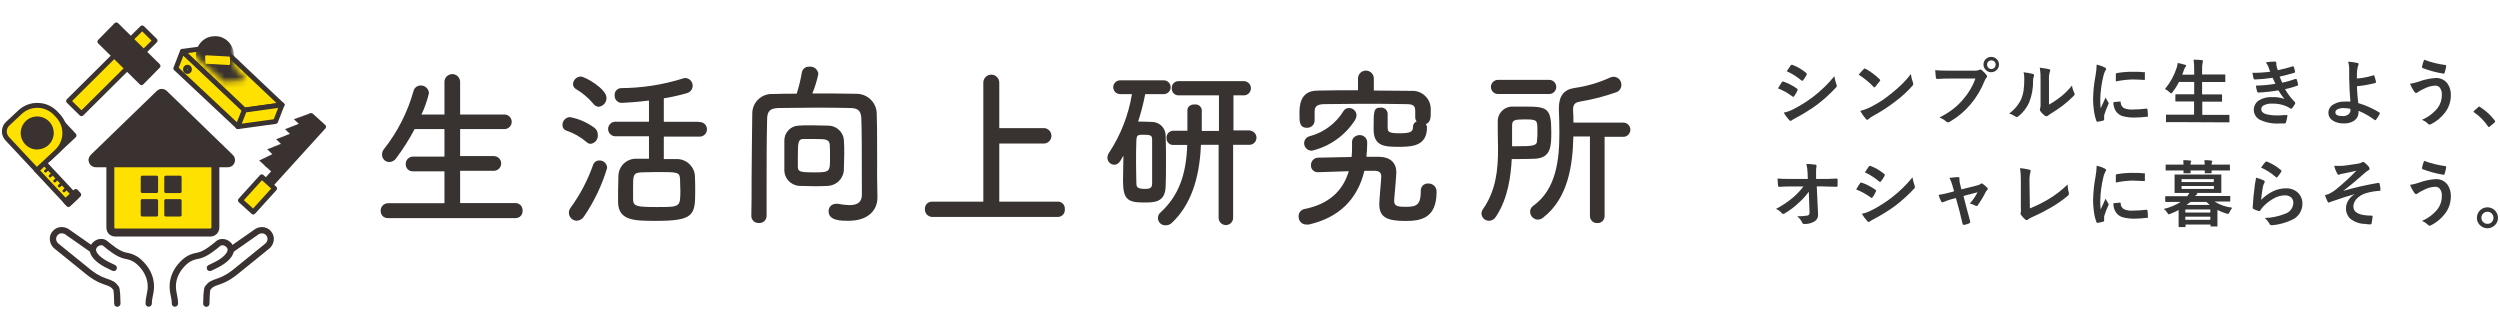 <svg width="440" height="55" viewBox="0 0 440 55" fill="none" xmlns="http://www.w3.org/2000/svg">
<path d="M90.749 35.737H80.981V30.062H86.913C87.257 30.062 87.586 29.925 87.829 29.683C88.072 29.44 88.208 29.11 88.208 28.767C88.208 28.423 88.072 28.094 87.829 27.851C87.586 27.608 87.257 27.472 86.913 27.472H80.981V22.716H88.891C89.211 22.688 89.509 22.541 89.726 22.304C89.943 22.067 90.063 21.757 90.063 21.436C90.063 21.115 89.943 20.805 89.726 20.568C89.509 20.331 89.211 20.184 88.891 20.156H80.981V14.54C80.998 14.349 80.974 14.157 80.912 13.976C80.85 13.794 80.751 13.628 80.621 13.487C80.492 13.346 80.334 13.233 80.159 13.156C79.983 13.079 79.794 13.039 79.602 13.039C79.411 13.039 79.221 13.079 79.046 13.156C78.87 13.233 78.713 13.346 78.583 13.487C78.453 13.628 78.354 13.794 78.293 13.976C78.231 14.157 78.207 14.349 78.223 14.54V20.156H74.18C74.749 18.953 75.189 17.694 75.494 16.399C75.479 16.027 75.318 15.677 75.046 15.423C74.774 15.17 74.413 15.034 74.041 15.044C73.749 15.041 73.465 15.137 73.235 15.317C73.005 15.496 72.843 15.749 72.776 16.033C71.735 19.743 69.971 23.211 67.585 26.236C67.351 26.511 67.228 26.863 67.239 27.224C67.238 27.393 67.27 27.561 67.333 27.717C67.397 27.873 67.49 28.016 67.609 28.136C67.727 28.256 67.868 28.352 68.023 28.418C68.179 28.484 68.346 28.518 68.514 28.52C68.76 28.513 69 28.447 69.213 28.326C69.427 28.205 69.608 28.034 69.74 27.828C70.956 26.215 72.037 24.505 72.973 22.716H78.223V27.561H72.657C72.488 27.564 72.321 27.602 72.166 27.671C72.012 27.74 71.873 27.839 71.757 27.962C71.641 28.085 71.55 28.23 71.491 28.389C71.432 28.547 71.405 28.716 71.411 28.885C71.403 29.052 71.429 29.219 71.489 29.375C71.548 29.531 71.639 29.673 71.756 29.792C71.873 29.91 72.014 30.004 72.169 30.066C72.324 30.128 72.49 30.157 72.657 30.151H78.223V35.766H68.277C68.103 35.767 67.931 35.804 67.772 35.873C67.612 35.943 67.469 36.044 67.35 36.17C67.23 36.297 67.138 36.447 67.078 36.61C67.019 36.773 66.993 36.947 67.002 37.121C66.995 37.29 67.023 37.458 67.085 37.616C67.146 37.773 67.24 37.916 67.36 38.035C67.48 38.154 67.624 38.247 67.782 38.307C67.94 38.368 68.108 38.395 68.277 38.386H90.749C90.917 38.388 91.083 38.355 91.237 38.29C91.391 38.224 91.53 38.128 91.645 38.006C91.76 37.885 91.849 37.741 91.906 37.583C91.962 37.426 91.986 37.258 91.975 37.091C91.989 36.921 91.967 36.749 91.912 36.587C91.857 36.425 91.769 36.276 91.654 36.15C91.54 36.023 91.4 35.921 91.244 35.85C91.089 35.779 90.92 35.74 90.749 35.737Z" fill="#383231"/>
<path d="M105.48 28.243C105.237 28.238 105 28.311 104.802 28.451C104.604 28.592 104.457 28.793 104.383 29.024C103.439 31.715 102.107 34.253 100.428 36.557C100.235 36.807 100.127 37.112 100.122 37.427C100.119 37.799 100.263 38.157 100.522 38.423C100.781 38.69 101.134 38.843 101.506 38.851C101.765 38.837 102.018 38.761 102.242 38.628C102.466 38.496 102.654 38.311 102.791 38.09C104.573 35.474 105.944 32.599 106.854 29.568C106.856 29.389 106.821 29.212 106.752 29.047C106.683 28.883 106.581 28.734 106.452 28.61C106.323 28.486 106.171 28.389 106.004 28.326C105.837 28.263 105.659 28.235 105.48 28.243Z" fill="#383231"/>
<path d="M103.958 25.316C104.337 25.267 104.681 25.07 104.916 24.768C105.151 24.467 105.258 24.085 105.213 23.705C105.218 23.474 105.168 23.246 105.069 23.038C104.969 22.831 104.822 22.649 104.64 22.509C103.357 21.553 101.872 20.903 100.3 20.61C99.945 20.626 99.61 20.779 99.366 21.038C99.122 21.296 98.989 21.639 98.995 21.994C98.984 22.211 99.045 22.426 99.168 22.604C99.292 22.783 99.47 22.916 99.677 22.983C100.96 23.418 102.15 24.089 103.186 24.96C103.285 25.068 103.404 25.154 103.536 25.215C103.669 25.276 103.812 25.311 103.958 25.316Z" fill="#383231"/>
<path d="M123.029 21.441H116.83V17.308C118.219 17.084 119.592 16.773 120.943 16.379C121.247 16.288 121.51 16.094 121.685 15.829C121.861 15.564 121.937 15.246 121.902 14.93C121.867 14.614 121.722 14.321 121.492 14.102C121.262 13.882 120.963 13.751 120.646 13.729C120.477 13.732 120.309 13.766 120.152 13.828C116.631 14.928 112.965 15.495 109.276 15.509C109.12 15.518 108.966 15.558 108.825 15.627C108.684 15.697 108.559 15.794 108.456 15.913C108.354 16.032 108.276 16.171 108.229 16.32C108.181 16.47 108.164 16.628 108.179 16.784C108.168 16.954 108.192 17.125 108.25 17.285C108.308 17.446 108.398 17.593 108.515 17.717C108.632 17.841 108.773 17.94 108.929 18.007C109.086 18.075 109.254 18.11 109.425 18.109C109.781 18.109 112.183 17.961 114.22 17.694V21.421H108.199C107.879 21.449 107.581 21.596 107.364 21.833C107.147 22.07 107.026 22.38 107.026 22.701C107.026 23.023 107.147 23.332 107.364 23.57C107.581 23.806 107.879 23.953 108.199 23.982H114.22V27.936C113.478 27.936 112.717 27.936 112.055 27.936C111.649 27.919 111.243 27.982 110.862 28.122C110.48 28.262 110.13 28.476 109.832 28.752C109.533 29.027 109.292 29.359 109.122 29.728C108.952 30.097 108.857 30.496 108.841 30.902C108.841 31.822 108.782 32.81 108.782 33.779C108.782 34.432 108.782 35.035 108.782 35.658C108.901 38.871 111.689 38.871 115.554 38.871C122.089 38.871 122.356 37.813 122.356 33.779C122.356 32.791 122.356 31.693 122.297 30.813C122.205 30.013 121.813 29.277 121.201 28.754C120.588 28.232 119.8 27.96 118.995 27.996C118.332 27.996 117.601 27.996 116.83 27.996V24.041H123.029C123.206 24.057 123.385 24.035 123.554 23.978C123.723 23.921 123.878 23.829 124.009 23.709C124.141 23.588 124.246 23.442 124.318 23.279C124.389 23.115 124.426 22.939 124.426 22.761C124.426 22.582 124.389 22.406 124.318 22.243C124.246 22.08 124.141 21.933 124.009 21.813C123.878 21.692 123.723 21.601 123.554 21.544C123.385 21.486 123.206 21.465 123.029 21.48V21.441ZM115.584 36.439C111.877 36.439 111.442 36.29 111.422 35.005C111.422 34.392 111.422 33.67 111.422 32.959C111.422 30.912 111.422 30.418 112.816 30.339C113.241 30.339 114.358 30.279 115.584 30.279C119.272 30.279 119.608 30.279 119.687 31.525C119.687 32.296 119.746 32.988 119.746 33.631C119.717 36.439 119.717 36.439 115.584 36.439Z" fill="#383231"/>
<path d="M101.397 15.687C102.554 16.376 103.587 17.255 104.452 18.287C104.561 18.434 104.7 18.555 104.861 18.642C105.021 18.729 105.199 18.78 105.381 18.791C105.763 18.745 106.114 18.558 106.366 18.268C106.618 17.977 106.753 17.604 106.746 17.219C106.746 15.637 102.969 13.472 102.208 13.472C101.854 13.48 101.517 13.622 101.265 13.87C101.013 14.118 100.866 14.454 100.853 14.807C100.854 14.99 100.905 15.168 101.001 15.324C101.097 15.479 101.234 15.605 101.397 15.687Z" fill="#383231"/>
<path d="M148.526 29.716C148.526 28.727 148.585 27.946 148.585 27.205C148.585 26.275 148.585 25.336 148.526 24.624C148.463 23.946 148.151 23.314 147.651 22.851C147.152 22.387 146.498 22.125 145.817 22.113C144.828 22.113 143.84 22.054 142.851 22.054C141.862 22.054 141.141 22.054 140.488 22.113C139.804 22.157 139.165 22.467 138.708 22.977C138.251 23.488 138.014 24.157 138.046 24.842C138.046 25.613 138.046 26.513 138.046 27.383C138.046 28.253 138.046 29.103 138.046 29.745C138 30.477 138.242 31.197 138.721 31.752C139.199 32.306 139.877 32.651 140.607 32.712C141.427 32.712 142.307 32.771 143.187 32.771C144.067 32.771 144.937 32.771 145.748 32.712C146.506 32.663 147.218 32.326 147.735 31.768C148.252 31.211 148.535 30.476 148.526 29.716ZM146.084 27.739C146.084 30.19 146.084 30.339 143.385 30.339C140.686 30.339 140.419 30.21 140.419 29.261C140.419 28.836 140.419 28.124 140.419 27.432C140.419 24.98 140.508 24.466 141.408 24.466C141.941 24.466 142.713 24.466 143.454 24.466C145.382 24.466 145.995 24.516 146.044 25.564C146.084 26.008 146.084 26.878 146.084 27.719V27.739Z" fill="#383231"/>
<path d="M154.369 25.504C154.369 23.725 154.369 21.896 154.309 20.166C154.323 19.692 154.241 19.22 154.069 18.778C153.898 18.336 153.639 17.933 153.31 17.592C152.98 17.251 152.585 16.98 152.149 16.793C151.713 16.607 151.244 16.51 150.77 16.508C148.17 16.448 145.53 16.448 142.97 16.448C143.432 15.345 143.786 14.199 144.027 13.027C144.012 12.836 143.957 12.651 143.868 12.481C143.779 12.312 143.656 12.162 143.507 12.041C143.359 11.92 143.187 11.831 143.003 11.777C142.819 11.724 142.626 11.709 142.436 11.732C142.135 11.71 141.836 11.797 141.596 11.98C141.356 12.162 141.19 12.425 141.131 12.721C140.917 13.996 140.613 15.255 140.221 16.488C138.798 16.488 137.404 16.488 136.049 16.547C135.582 16.516 135.113 16.581 134.672 16.738C134.231 16.896 133.827 17.142 133.486 17.462C133.144 17.781 132.871 18.168 132.684 18.597C132.498 19.027 132.401 19.49 132.401 19.958C132.342 23.833 132.312 27.808 132.282 31.654C132.282 33.809 132.282 35.934 132.233 38.02C132.235 38.19 132.272 38.358 132.341 38.513C132.411 38.667 132.511 38.807 132.636 38.921C132.761 39.036 132.908 39.124 133.068 39.18C133.228 39.236 133.398 39.259 133.568 39.246C133.741 39.26 133.916 39.238 134.081 39.18C134.245 39.123 134.396 39.031 134.524 38.912C134.651 38.793 134.752 38.649 134.821 38.489C134.89 38.328 134.924 38.155 134.922 37.981V32.346C134.922 28.658 134.922 24.852 135.011 21.085C135.011 19.523 135.535 19.038 137.117 19.009C139.252 19.009 141.19 18.95 143.237 18.95C145.283 18.95 147.755 18.95 149.623 19.009C151.086 19.009 151.601 19.552 151.601 21.115C151.66 23.092 151.69 24.446 151.69 34.273C151.69 35.519 150.988 36.102 149.495 36.102C148.831 36.079 148.17 36.003 147.517 35.875H147.438C147.33 35.856 147.22 35.856 147.112 35.875C146.94 35.872 146.768 35.905 146.609 35.971C146.45 36.037 146.306 36.135 146.186 36.26C146.066 36.384 145.973 36.532 145.913 36.694C145.853 36.855 145.827 37.028 145.837 37.2C145.837 38.861 148.081 38.861 149.287 38.861C153.074 38.861 154.428 36.755 154.428 34.778L154.369 30.892C154.389 29.113 154.379 27.274 154.369 25.504Z" fill="#383231"/>
<path d="M186.282 35.49H175.872V25.257H183.85C184.181 25.217 184.486 25.057 184.707 24.808C184.929 24.558 185.051 24.236 185.051 23.903C185.051 23.569 184.929 23.247 184.707 22.998C184.486 22.748 184.181 22.588 183.85 22.548H175.872V14.54C175.872 14.168 175.724 13.811 175.461 13.547C175.197 13.284 174.84 13.136 174.468 13.136C174.096 13.136 173.739 13.284 173.475 13.547C173.212 13.811 173.064 14.168 173.064 14.54V35.49H164.008C163.841 35.489 163.676 35.523 163.522 35.589C163.369 35.655 163.231 35.752 163.116 35.873C163.001 35.994 162.912 36.138 162.855 36.294C162.797 36.451 162.773 36.618 162.782 36.785C162.76 37.132 162.877 37.474 163.107 37.735C163.337 37.996 163.661 38.156 164.008 38.179H186.253C186.42 38.169 186.583 38.125 186.732 38.051C186.882 37.976 187.015 37.872 187.123 37.744C187.231 37.617 187.312 37.468 187.362 37.309C187.411 37.149 187.427 36.981 187.409 36.814C187.424 36.653 187.407 36.49 187.358 36.336C187.309 36.181 187.23 36.038 187.125 35.915C187.02 35.791 186.891 35.69 186.746 35.617C186.602 35.544 186.444 35.501 186.282 35.49Z" fill="#383231"/>
<path d="M220.055 22.953H217.089V16.784H219.017C219.329 16.756 219.62 16.613 219.832 16.381C220.043 16.15 220.161 15.847 220.161 15.534C220.161 15.22 220.043 14.918 219.832 14.686C219.62 14.455 219.329 14.311 219.017 14.283H207.37C207.213 14.285 207.058 14.32 206.915 14.384C206.771 14.448 206.642 14.541 206.536 14.656C206.43 14.772 206.348 14.908 206.296 15.056C206.244 15.205 206.223 15.362 206.233 15.519C206.221 15.677 206.241 15.837 206.293 15.987C206.344 16.138 206.425 16.276 206.531 16.395C206.637 16.513 206.767 16.608 206.911 16.675C207.055 16.742 207.211 16.779 207.37 16.784H214.538V23.043H211.513C211.513 21.184 211.513 20.838 211.513 19.375C211.49 19.09 211.355 18.826 211.139 18.641C210.922 18.456 210.64 18.364 210.356 18.386H210.148C209.982 18.382 209.817 18.411 209.662 18.472C209.508 18.533 209.367 18.625 209.249 18.742C209.164 18.822 209.096 18.918 209.05 19.026C209.005 19.133 208.981 19.248 208.982 19.365V23.013H206.451C206.292 23.018 206.136 23.055 205.991 23.122C205.847 23.189 205.718 23.284 205.612 23.402C205.505 23.521 205.424 23.659 205.373 23.81C205.322 23.96 205.302 24.12 205.314 24.278C205.303 24.435 205.324 24.592 205.376 24.741C205.428 24.889 205.51 25.025 205.617 25.141C205.723 25.256 205.852 25.349 205.995 25.413C206.139 25.477 206.294 25.512 206.451 25.514H208.952C208.784 30.892 207.341 34.56 204.266 37.378C204.053 37.552 203.902 37.79 203.835 38.056C203.768 38.323 203.787 38.603 203.891 38.858C203.995 39.112 204.178 39.327 204.413 39.469C204.647 39.612 204.922 39.676 205.195 39.652C205.399 39.653 205.6 39.612 205.787 39.532C205.974 39.452 206.143 39.335 206.283 39.187C209.417 36.221 211.127 31.663 211.364 25.484H214.479V38.337C214.479 38.675 214.613 38.999 214.852 39.239C215.091 39.478 215.416 39.612 215.754 39.612C216.092 39.612 216.417 39.478 216.656 39.239C216.895 38.999 217.029 38.675 217.029 38.337V25.484H219.995C220.308 25.457 220.599 25.313 220.81 25.081C221.022 24.85 221.14 24.547 221.14 24.234C221.14 23.92 221.022 23.618 220.81 23.386C220.599 23.155 220.308 23.011 219.995 22.983L220.055 22.953Z" fill="#383231"/>
<path d="M205.156 32.8C205.215 31.476 205.215 29.924 205.215 28.421C205.215 26.918 205.215 25.356 205.156 23.972C205.169 23.651 205.118 23.331 205.006 23.03C204.893 22.729 204.722 22.453 204.502 22.219C204.282 21.985 204.018 21.798 203.724 21.668C203.43 21.537 203.114 21.467 202.793 21.461C202.229 21.461 201.606 21.401 200.954 21.401H200.311C200.825 19.817 201.241 18.202 201.557 16.567H204.819C205.142 16.567 205.451 16.439 205.679 16.211C205.907 15.983 206.036 15.673 206.036 15.351C206.036 15.028 205.907 14.719 205.679 14.491C205.451 14.263 205.142 14.135 204.819 14.135H197.148C196.825 14.135 196.516 14.263 196.288 14.491C196.06 14.719 195.932 15.028 195.932 15.351C195.932 15.673 196.06 15.983 196.288 16.211C196.516 16.439 196.825 16.567 197.148 16.567H199.224C198.617 20.256 197.239 23.777 195.18 26.898C195.007 27.152 194.911 27.451 194.903 27.758C194.903 28.078 195.026 28.385 195.248 28.615C195.469 28.846 195.771 28.981 196.09 28.994C196.742 28.994 197.078 28.599 197.721 27.383C197.721 28.787 197.652 30.349 197.652 31.743C197.652 34.906 198.314 35.638 201.191 35.638C203.178 35.648 205.067 35.648 205.156 32.8ZM201.498 33.245C200.252 33.245 200.025 32.959 200.005 32.355C200.005 31.505 199.945 30.2 199.945 28.846C199.945 27.234 199.945 25.643 200.005 24.595C200.054 23.744 200.371 23.715 201.102 23.715C202.476 23.715 202.773 23.784 202.773 24.565C202.773 25.811 202.773 27.482 202.773 29.093C202.773 30.289 202.773 31.416 202.773 32.326C202.773 33.235 202.13 33.245 201.498 33.245Z" fill="#383231"/>
<path d="M230.04 22.489C230.216 22.494 230.391 22.464 230.555 22.399C230.718 22.335 230.867 22.238 230.992 22.113C231.117 21.989 231.215 21.841 231.281 21.678C231.347 21.515 231.379 21.34 231.375 21.164C231.375 20.897 231.375 20.581 231.375 20.284C231.375 19.988 231.375 19.8 231.375 19.632C231.375 18.831 231.681 18.356 233.045 18.327C235.349 18.327 237.504 18.267 239.422 18.267C241.795 18.267 244.524 18.267 247.549 18.327C248.834 18.327 249.062 18.702 249.081 19.483V20.61C249.076 20.885 249.163 21.153 249.328 21.372C249.129 21.446 248.959 21.582 248.844 21.76C248.728 21.938 248.673 22.148 248.686 22.36C248.686 23.22 248.172 23.458 246.293 23.458C244.415 23.458 244.247 23.191 244.227 22.469C244.227 22.331 244.227 22.034 244.227 21.668C244.227 21.125 244.227 20.442 244.227 19.988C244.217 19.838 244.177 19.691 244.11 19.557C244.043 19.422 243.949 19.303 243.835 19.205C243.721 19.108 243.588 19.034 243.445 18.988C243.302 18.943 243.151 18.926 243.001 18.94C241.755 18.94 241.755 19.513 241.755 22.736C241.755 25.623 243.505 25.84 245.977 25.84C248.281 25.84 251.148 25.84 251.148 22.439C251.15 22.227 251.076 22.02 250.94 21.856C251.81 21.52 251.81 20.66 251.81 19.829C251.824 19.563 251.824 19.295 251.81 19.029C251.787 18.604 251.681 18.188 251.496 17.804C251.311 17.421 251.052 17.078 250.734 16.796C250.416 16.514 250.045 16.297 249.642 16.16C249.24 16.022 248.814 15.965 248.389 15.993C246.264 15.993 244.059 15.934 241.795 15.934V13.818C241.795 13.635 241.759 13.454 241.689 13.285C241.619 13.116 241.516 12.962 241.387 12.833C241.257 12.703 241.104 12.601 240.934 12.53C240.765 12.46 240.584 12.424 240.401 12.424C240.218 12.424 240.037 12.46 239.868 12.53C239.698 12.601 239.545 12.703 239.415 12.833C239.286 12.962 239.183 13.116 239.113 13.285C239.043 13.454 239.007 13.635 239.007 13.818V15.885C236.535 15.885 234.064 15.885 231.928 15.944C228.705 15.944 228.705 18.732 228.705 20.057C228.705 21.382 228.676 22.489 230.04 22.489Z" fill="#383231"/>
<path d="M236.446 19.562C235.106 21.737 232.983 23.315 230.514 23.972C230.236 24.036 229.988 24.192 229.808 24.414C229.629 24.636 229.53 24.912 229.526 25.198C229.526 25.375 229.561 25.551 229.63 25.714C229.699 25.877 229.801 26.025 229.928 26.149C230.055 26.272 230.206 26.369 230.371 26.433C230.536 26.497 230.713 26.528 230.89 26.523C234.035 25.775 236.766 23.831 238.503 21.105C238.648 20.861 238.732 20.587 238.75 20.304C238.747 20.131 238.711 19.961 238.642 19.802C238.574 19.644 238.475 19.5 238.351 19.38C238.227 19.26 238.081 19.165 237.92 19.101C237.759 19.038 237.588 19.006 237.415 19.009C237.219 19.006 237.026 19.056 236.855 19.153C236.685 19.251 236.544 19.392 236.446 19.562Z" fill="#383231"/>
<path d="M251.335 32.296C251.164 32.288 250.993 32.315 250.832 32.377C250.672 32.44 250.527 32.535 250.407 32.657C250.286 32.78 250.193 32.926 250.133 33.087C250.074 33.248 250.049 33.42 250.06 33.591C250.06 36.142 249.279 36.399 247.351 36.399C246.175 36.399 245.374 36.33 245.374 35.41V35.272C245.374 35.015 245.443 34.362 245.512 33.591C245.601 32.533 245.72 31.209 245.75 30.487V30.299C245.75 28.638 244.652 27.63 242.784 27.6H240.49C240.578 26.789 240.624 25.974 240.628 25.158C240.641 24.979 240.616 24.799 240.555 24.631C240.494 24.462 240.399 24.307 240.275 24.177C240.152 24.047 240.002 23.944 239.837 23.875C239.671 23.805 239.493 23.771 239.313 23.774C239.121 23.773 238.93 23.809 238.752 23.882C238.574 23.955 238.412 24.063 238.275 24.199C238.166 24.309 238.081 24.44 238.026 24.585C237.972 24.73 237.949 24.885 237.959 25.04V25.741C237.959 26.384 237.959 27.037 237.88 27.63L231.948 27.748C231.611 27.766 231.294 27.916 231.066 28.166C230.839 28.416 230.719 28.745 230.732 29.083C230.723 29.246 230.749 29.41 230.808 29.562C230.866 29.715 230.956 29.853 231.072 29.969C231.188 30.084 231.326 30.174 231.479 30.233C231.631 30.292 231.795 30.318 231.958 30.309L237.386 30.131C236.318 33.74 233.708 35.974 229.605 36.785C229.298 36.838 229.021 37.002 228.828 37.247C228.634 37.491 228.538 37.798 228.557 38.109C228.548 38.298 228.579 38.487 228.648 38.663C228.717 38.839 228.822 38.999 228.956 39.132C229.09 39.265 229.25 39.368 229.427 39.436C229.603 39.503 229.792 39.533 229.981 39.523C230.096 39.536 230.212 39.536 230.327 39.523C235.606 38.327 238.908 35.144 240.134 30.062C240.777 30.062 241.38 30.062 241.914 30.062C242.734 30.062 243.1 30.378 243.1 31.05V31.1C243.1 31.545 243.011 32.296 242.952 33.077C242.863 34.155 242.774 35.282 242.754 35.836V35.925C242.754 38.119 243.94 38.891 247.302 38.891C249.981 38.891 252.838 38.495 252.838 33.769C252.848 33.571 252.816 33.372 252.744 33.187C252.672 33.001 252.561 32.833 252.419 32.694C252.277 32.555 252.107 32.447 251.92 32.379C251.733 32.31 251.534 32.282 251.335 32.296Z" fill="#383231"/>
<path d="M263.644 16.547H272.661C272.991 16.547 273.308 16.416 273.541 16.182C273.775 15.949 273.906 15.632 273.906 15.301C273.906 14.971 273.775 14.654 273.541 14.421C273.308 14.187 272.991 14.056 272.661 14.056H263.644C263.314 14.056 262.997 14.187 262.763 14.421C262.53 14.654 262.398 14.971 262.398 15.301C262.398 15.632 262.53 15.949 262.763 16.182C262.997 16.416 263.314 16.547 263.644 16.547Z" fill="#383231"/>
<path d="M273.026 23.122C273.026 18.91 272.235 18.762 268.281 18.762C267.658 18.762 267.015 18.762 266.304 18.762C265.943 18.743 265.583 18.8 265.247 18.93C264.91 19.06 264.605 19.259 264.35 19.514C264.096 19.77 263.898 20.076 263.769 20.413C263.641 20.75 263.585 21.11 263.605 21.471V21.53V23.013C263.605 24.071 263.654 25.158 263.654 26.246C263.654 29.745 263.338 33.443 261.024 36.785C260.847 37.019 260.747 37.302 260.737 37.595C260.755 37.937 260.904 38.259 261.152 38.495C261.4 38.73 261.73 38.861 262.072 38.861C262.314 38.854 262.551 38.786 262.76 38.663C262.969 38.54 263.144 38.367 263.268 38.159C265.463 34.877 265.918 30.803 266.066 27.996H267.114C268.508 27.996 269.813 27.946 270.179 27.936C273.026 27.768 273.026 25.682 273.026 23.122ZM270.584 23.003C270.584 23.626 270.584 24.259 270.525 24.674C270.525 25.662 269.952 25.741 266.709 25.741H266.126C266.126 25.128 266.126 24.516 266.126 23.913C266.126 23.309 266.126 22.696 266.126 22.113C266.126 21.125 266.551 21.016 268.34 21.016C270.584 21.016 270.584 21.134 270.584 23.003Z" fill="#383231"/>
<path d="M285.75 21.579H276.922C276.922 20.887 276.922 20.235 276.862 19.513V19.355C276.862 18.544 277.04 18.07 278.009 17.892C280.199 17.534 282.353 16.982 284.445 16.241C284.715 16.149 284.95 15.975 285.115 15.742C285.28 15.509 285.367 15.231 285.365 14.945C285.373 14.717 285.325 14.489 285.224 14.284C285.124 14.078 284.973 13.901 284.787 13.768C284.601 13.635 284.385 13.55 284.158 13.521C283.931 13.491 283.7 13.519 283.486 13.601C281.454 14.539 279.296 15.175 277.08 15.489C275.231 15.776 274.361 16.903 274.361 19.048V19.365C274.42 20.67 274.45 22.034 274.45 23.428C274.45 28.104 273.906 33.315 269.863 36.211C269.691 36.327 269.549 36.483 269.451 36.666C269.353 36.848 269.301 37.052 269.299 37.259C269.304 37.622 269.448 37.97 269.702 38.229C269.956 38.489 270.301 38.641 270.664 38.653C271.01 38.646 271.342 38.516 271.603 38.288C276.071 34.837 276.803 28.875 276.912 24.021H279.828V38.001C279.824 38.171 279.855 38.34 279.92 38.498C279.984 38.656 280.081 38.798 280.204 38.916C280.327 39.035 280.473 39.126 280.633 39.184C280.793 39.243 280.963 39.267 281.133 39.256C281.299 39.266 281.465 39.241 281.621 39.184C281.777 39.126 281.919 39.037 282.039 38.922C282.158 38.807 282.253 38.668 282.317 38.515C282.38 38.361 282.412 38.197 282.409 38.03V24.081H285.8C286.112 24.053 286.403 23.909 286.615 23.677C286.827 23.446 286.944 23.144 286.944 22.83C286.944 22.516 286.827 22.214 286.615 21.982C286.403 21.751 286.112 21.607 285.8 21.579H285.75Z" fill="#383231"/>
<path d="M312.928 15.549L313.353 14.857C313.431 14.72 313.517 14.588 313.61 14.461C313.629 14.426 313.656 14.396 313.689 14.374C313.721 14.351 313.759 14.337 313.798 14.332C314.677 14.627 315.506 15.05 316.26 15.588C316.349 15.657 316.398 15.726 316.398 15.776C316.39 15.828 316.373 15.878 316.349 15.924C316.194 16.272 316.006 16.603 315.785 16.913C315.716 17.002 315.657 17.041 315.617 17.041C315.559 17.035 315.504 17.01 315.459 16.972C314.682 16.388 313.831 15.909 312.928 15.549ZM313.917 19.829C314.524 19.709 315.111 19.499 315.657 19.206C316.888 18.579 318.059 17.841 319.157 17.002C320.519 15.954 321.756 14.753 322.844 13.423C322.927 13.914 323.053 14.397 323.22 14.866C323.254 14.941 323.274 15.022 323.279 15.104C323.278 15.16 323.264 15.215 323.241 15.266C323.217 15.317 323.183 15.363 323.141 15.4C322.137 16.474 321.05 17.466 319.888 18.366C318.682 19.247 317.413 20.04 316.092 20.739C315.83 20.863 315.579 21.009 315.341 21.174C315.317 21.204 315.287 21.229 315.253 21.246C315.219 21.263 315.181 21.272 315.143 21.273C315.09 21.27 315.039 21.254 314.994 21.226C314.949 21.199 314.912 21.16 314.886 21.115C314.521 20.724 314.202 20.293 313.937 19.829H313.917ZM314.461 12.543L315.133 11.554C315.192 11.456 315.252 11.406 315.311 11.406C315.36 11.395 315.41 11.395 315.459 11.406C316.34 11.743 317.159 12.224 317.881 12.83C317.912 12.846 317.937 12.87 317.954 12.9C317.972 12.93 317.981 12.963 317.98 12.998C317.993 13.05 317.993 13.104 317.98 13.156C317.8 13.509 317.581 13.84 317.328 14.145C317.314 14.166 317.295 14.184 317.273 14.196C317.25 14.208 317.225 14.214 317.199 14.214C317.126 14.205 317.057 14.174 317.001 14.125C316.238 13.484 315.39 12.952 314.48 12.543H314.461Z" fill="#363636"/>
<path d="M327.125 13.146C327.333 12.889 327.629 12.553 328.015 12.158C328.036 12.129 328.062 12.105 328.093 12.088C328.124 12.071 328.158 12.061 328.193 12.059C328.253 12.065 328.311 12.085 328.361 12.118C329.254 12.611 330.075 13.223 330.803 13.937C330.882 14.009 330.922 14.069 330.922 14.115C330.913 14.178 330.885 14.236 330.843 14.283C330.566 14.649 330.299 14.965 330.052 15.272C329.982 15.341 329.933 15.371 329.893 15.371C329.854 15.371 329.804 15.371 329.735 15.272C328.959 14.456 328.082 13.741 327.125 13.146ZM327.402 19.523C327.998 19.37 328.578 19.158 329.132 18.89C329.838 18.534 330.524 18.142 331.189 17.714C331.663 17.397 332.177 17.002 332.81 16.508C333.523 15.944 334.206 15.343 334.856 14.708C335.38 14.18 335.869 13.618 336.32 13.027C336.375 13.538 336.495 14.04 336.676 14.52C336.716 14.597 336.739 14.681 336.745 14.768C336.721 14.916 336.647 15.051 336.537 15.153C335.644 16.155 334.65 17.063 333.571 17.862C332.354 18.799 331.065 19.638 329.716 20.373C329.406 20.536 329.118 20.735 328.855 20.966C328.796 21.032 328.716 21.074 328.628 21.085C328.585 21.08 328.543 21.066 328.505 21.044C328.468 21.022 328.436 20.992 328.411 20.956C328.028 20.513 327.69 20.033 327.402 19.523Z" fill="#363636"/>
<path d="M340.591 12.355C341.134 12.405 341.945 12.434 343.052 12.434H347.61C347.854 12.453 348.099 12.408 348.322 12.306C348.385 12.261 348.461 12.236 348.539 12.237C348.578 12.235 348.616 12.241 348.651 12.254C348.687 12.268 348.72 12.289 348.747 12.316C349.079 12.571 349.375 12.87 349.627 13.205C349.686 13.275 349.721 13.362 349.726 13.453C349.723 13.501 349.711 13.547 349.688 13.59C349.666 13.633 349.635 13.67 349.597 13.7C349.471 13.85 349.371 14.021 349.301 14.204C348.701 15.715 347.863 17.12 346.819 18.366C345.791 19.58 344.564 20.61 343.191 21.411C343.09 21.484 342.969 21.525 342.845 21.53C342.783 21.529 342.722 21.515 342.666 21.489C342.61 21.464 342.56 21.427 342.519 21.382C342.172 21.073 341.769 20.835 341.332 20.68C342.211 20.255 343.043 19.738 343.814 19.137C344.433 18.644 345.003 18.091 345.514 17.486C346.457 16.412 347.192 15.172 347.679 13.828H343.062C342.578 13.828 341.876 13.828 340.947 13.898C340.818 13.898 340.739 13.818 340.709 13.64C340.68 13.463 340.64 12.998 340.591 12.355ZM350.477 10.012C350.664 10.014 350.848 10.054 351.018 10.13C351.189 10.207 351.341 10.318 351.466 10.457C351.7 10.705 351.828 11.035 351.822 11.376C351.819 11.564 351.777 11.749 351.699 11.919C351.62 12.089 351.507 12.241 351.367 12.365C351.111 12.592 350.78 12.715 350.438 12.711C350.25 12.712 350.064 12.672 349.893 12.594C349.722 12.515 349.57 12.4 349.449 12.256C349.215 12.008 349.087 11.678 349.093 11.337C349.092 11.149 349.132 10.963 349.211 10.792C349.289 10.621 349.404 10.47 349.548 10.348C349.679 10.231 349.832 10.141 349.999 10.083C350.165 10.026 350.341 10.002 350.517 10.012H350.477ZM350.477 10.625C350.372 10.621 350.266 10.64 350.169 10.681C350.072 10.722 349.984 10.784 349.914 10.862C349.783 11.017 349.716 11.214 349.725 11.416C349.734 11.617 349.819 11.808 349.963 11.95C350.104 12.077 350.288 12.144 350.477 12.138C350.585 12.142 350.693 12.122 350.792 12.079C350.891 12.037 350.98 11.972 351.051 11.89C351.175 11.748 351.242 11.565 351.238 11.376C351.24 11.277 351.221 11.177 351.183 11.085C351.145 10.992 351.089 10.909 351.018 10.838C350.947 10.768 350.862 10.713 350.769 10.677C350.676 10.64 350.577 10.622 350.477 10.625Z" fill="#363636"/>
<path d="M356.152 12.721C356.702 12.774 357.248 12.87 357.783 13.008C357.922 13.008 357.981 13.116 357.981 13.235C357.989 13.291 357.989 13.347 357.981 13.403C357.859 13.676 357.805 13.975 357.823 14.273C357.842 15.559 357.607 16.836 357.131 18.03C356.715 18.967 356.081 19.791 355.282 20.432C355.19 20.522 355.073 20.58 354.946 20.601C354.859 20.592 354.776 20.557 354.709 20.502C354.371 20.277 354.005 20.098 353.621 19.968C354.535 19.312 355.266 18.434 355.747 17.417C355.939 16.94 356.075 16.442 356.152 15.934C356.243 15.233 356.282 14.526 356.271 13.818C356.282 13.449 356.242 13.08 356.152 12.721ZM360.621 18.416C361.259 18.067 361.867 17.667 362.44 17.219C363.276 16.595 364.027 15.863 364.674 15.044C364.724 15.498 364.862 15.938 365.08 16.339C365.112 16.409 365.135 16.482 365.149 16.557C365.13 16.686 365.062 16.802 364.961 16.883C364.371 17.49 363.736 18.052 363.063 18.564C362.334 19.116 361.575 19.628 360.789 20.096L360.423 20.363C360.349 20.427 360.254 20.462 360.156 20.462C360.06 20.451 359.969 20.417 359.889 20.363C359.591 20.146 359.331 19.883 359.118 19.582C359.062 19.503 359.025 19.411 359.009 19.315C359.013 19.247 359.029 19.18 359.059 19.117C359.136 18.794 359.163 18.461 359.138 18.129V14.145C359.161 13.397 359.115 12.649 358.999 11.91C359.81 12.019 360.344 12.108 360.611 12.177C360.878 12.246 360.838 12.296 360.838 12.405C360.831 12.516 360.797 12.625 360.739 12.721C360.627 13.187 360.587 13.667 360.621 14.145V18.416Z" fill="#363636"/>
<path d="M369.014 11.367C369.49 11.467 369.952 11.627 370.389 11.841C370.586 11.94 370.685 12.049 370.685 12.148C370.645 12.288 370.578 12.419 370.487 12.533C370.35 12.82 370.247 13.122 370.181 13.433C369.854 14.79 369.675 16.179 369.647 17.575C369.643 18.074 369.666 18.572 369.716 19.068C370.3 17.803 370.586 17.16 370.586 17.16C370.714 17.443 370.866 17.714 371.041 17.971C371.082 18.027 371.113 18.091 371.13 18.159C371.125 18.233 371.101 18.304 371.061 18.366C370.769 18.99 370.525 19.634 370.329 20.294C370.315 20.429 370.315 20.565 370.329 20.699V21.055C370.329 21.134 370.27 21.194 370.161 21.223C369.817 21.318 369.467 21.388 369.113 21.431C369.047 21.431 368.998 21.381 368.965 21.283C368.747 20.672 368.598 20.038 368.52 19.394C368.432 18.759 368.385 18.118 368.382 17.476C368.406 16.066 368.552 14.66 368.817 13.275C368.929 12.644 368.995 12.007 369.014 11.367ZM371.98 17.971L373.147 17.862C373.216 17.862 373.246 17.931 373.246 18.06C373.248 18.266 373.308 18.467 373.418 18.642C373.528 18.816 373.684 18.957 373.869 19.048C374.334 19.229 374.833 19.306 375.332 19.276C376.148 19.27 376.963 19.217 377.774 19.117H377.833C377.902 19.117 377.942 19.177 377.962 19.286C378.009 19.649 378.032 20.016 378.031 20.383C378.031 20.472 378.031 20.521 378.031 20.541C377.969 20.553 377.905 20.553 377.843 20.541C377.151 20.633 376.455 20.683 375.757 20.689C374.992 20.716 374.229 20.622 373.493 20.413C373.072 20.261 372.704 19.99 372.435 19.632C372.098 19.146 371.931 18.562 371.96 17.971H371.98ZM372.386 14.332C372.386 13.601 372.386 13.186 372.386 13.077C372.385 13.025 372.402 12.975 372.435 12.935C372.467 12.896 372.513 12.869 372.564 12.859C373.484 12.701 374.417 12.625 375.352 12.632C376.073 12.632 376.706 12.632 377.24 12.711C377.324 12.685 377.413 12.685 377.497 12.711C377.497 12.711 377.497 12.761 377.497 12.83C377.497 13.314 377.497 13.68 377.497 13.917C377.497 14.155 377.438 14.066 377.358 14.066C376.597 14.016 375.895 13.986 375.272 13.986C374.295 14.016 373.323 14.132 372.366 14.332H372.386Z" fill="#363636"/>
<path d="M382.964 21.49H381.333C381.274 21.49 381.224 21.49 381.214 21.49C381.204 21.49 381.214 21.441 381.214 21.381V20.304C381.214 20.231 381.214 20.192 381.214 20.185C381.25 20.175 381.287 20.175 381.323 20.185H382.954H386.157V17.862H384.754H382.984C382.946 17.876 382.903 17.876 382.865 17.862C382.855 17.826 382.855 17.789 382.865 17.753V16.715C382.865 16.626 382.915 16.587 383.004 16.587H384.773H386.177V14.421H383.498C383.183 15.054 382.806 15.654 382.371 16.211C382.252 16.369 382.173 16.438 382.124 16.438C382.074 16.438 381.995 16.369 381.847 16.241C381.613 16.003 381.338 15.809 381.036 15.667C381.956 14.565 382.654 13.296 383.093 11.93C383.189 11.656 383.248 11.37 383.271 11.08C383.577 11.139 383.992 11.238 384.516 11.386C384.675 11.386 384.754 11.495 384.754 11.584C384.731 11.672 384.683 11.751 384.615 11.811C384.507 11.957 384.426 12.121 384.378 12.296L384.071 13.146H386.177V12.474C386.19 11.813 386.157 11.153 386.078 10.496C386.672 10.496 387.156 10.546 387.522 10.585C387.66 10.585 387.729 10.645 387.729 10.724C387.726 10.812 387.706 10.9 387.67 10.981C387.574 11.446 387.541 11.921 387.571 12.395V13.107H389.776H391.526C391.605 13.107 391.644 13.107 391.654 13.107C391.664 13.107 391.654 13.107 391.654 13.215V14.313C391.665 14.351 391.665 14.393 391.654 14.431C391.612 14.44 391.568 14.44 391.526 14.431H389.776H387.571V16.616H389.173H390.943C391.032 16.616 391.081 16.616 391.081 16.745V17.773C391.095 17.811 391.095 17.853 391.081 17.892C391.045 17.902 391.008 17.902 390.972 17.892H389.203H387.601V20.215H390.636H392.257C392.296 20.204 392.337 20.204 392.376 20.215C392.376 20.215 392.376 20.274 392.376 20.334V21.411C392.376 21.471 392.376 21.51 392.376 21.53C392.337 21.541 392.296 21.541 392.257 21.53H390.636L382.964 21.49Z" fill="#363636"/>
<path d="M399.554 12.622C399.445 12.296 399.336 12.019 399.247 11.792C399.131 11.5 398.978 11.224 398.792 10.971C399.305 10.883 399.824 10.837 400.345 10.833C400.532 10.833 400.631 10.912 400.631 11.06V11.307C400.64 11.437 400.657 11.565 400.681 11.693C400.75 11.93 400.819 12.148 400.888 12.355C401.771 12.179 402.642 11.951 403.498 11.673H403.607C403.607 11.673 403.686 11.673 403.716 11.772C403.795 12.039 403.874 12.316 403.933 12.622V12.672C403.926 12.72 403.9 12.763 403.862 12.793C403.823 12.822 403.774 12.835 403.726 12.83C403.014 13.047 402.183 13.265 401.215 13.482C401.343 13.809 401.491 14.164 401.669 14.56C402.462 14.393 403.242 14.168 404.003 13.888H404.111C404.111 13.888 404.2 13.888 404.23 13.996C404.332 14.269 404.408 14.55 404.457 14.837C404.461 14.87 404.461 14.903 404.457 14.936C404.457 14.995 404.457 15.044 404.339 15.074C403.633 15.334 402.909 15.542 402.174 15.697C402.628 16.507 403.19 17.252 403.844 17.911C403.873 17.931 403.897 17.956 403.916 17.984C403.935 18.013 403.947 18.046 403.953 18.079C403.963 18.125 403.963 18.172 403.953 18.218C403.81 18.504 403.634 18.773 403.429 19.019C403.404 19.051 403.373 19.079 403.337 19.099C403.302 19.119 403.262 19.133 403.222 19.137C403.157 19.13 403.096 19.106 403.044 19.068C402.81 18.901 402.558 18.761 402.292 18.653C401.525 18.351 400.704 18.21 399.88 18.238C399.375 18.21 398.871 18.312 398.417 18.534C398.287 18.595 398.177 18.691 398.1 18.812C398.022 18.933 397.982 19.073 397.982 19.216C397.982 19.638 398.278 19.935 398.872 20.106C399.578 20.269 400.302 20.339 401.027 20.314L402.431 20.235C402.539 20.235 402.589 20.284 402.589 20.373C402.535 20.768 402.449 21.158 402.332 21.54C402.314 21.596 402.279 21.645 402.23 21.679C402.182 21.713 402.124 21.73 402.065 21.728C401.768 21.728 401.462 21.728 401.136 21.728C399.927 21.809 398.719 21.567 397.636 21.026C397.341 20.851 397.096 20.602 396.926 20.304C396.757 20.005 396.667 19.668 396.667 19.325C396.667 18.982 396.757 18.645 396.926 18.347C397.096 18.049 397.341 17.8 397.636 17.625C398.311 17.238 399.083 17.053 399.86 17.091C400.606 17.055 401.352 17.166 402.055 17.417C401.666 16.939 401.313 16.433 400.997 15.904C399.836 16.106 398.664 16.235 397.487 16.29C397.435 16.291 397.383 16.274 397.342 16.242C397.3 16.209 397.271 16.163 397.26 16.112C397.155 15.77 397.079 15.419 397.033 15.064C398.186 15.044 399.336 14.938 400.473 14.748L400.226 14.214C400.117 13.967 400.028 13.789 399.979 13.69C398.951 13.855 397.914 13.954 396.874 13.986C396.736 13.986 396.647 13.927 396.627 13.809C396.608 13.69 396.528 13.373 396.42 12.82C397.468 12.825 398.515 12.758 399.554 12.622Z" fill="#363636"/>
<path d="M414.809 13.818C415.818 13.749 416.814 13.553 417.774 13.235C417.824 13.235 417.854 13.235 417.873 13.324C418.003 13.678 418.105 14.042 418.18 14.412C418.184 14.431 418.184 14.451 418.18 14.471C418.178 14.501 418.167 14.53 418.147 14.554C418.128 14.577 418.101 14.593 418.071 14.599C417.009 14.886 415.924 15.078 414.828 15.173C414.828 15.954 414.927 16.933 415.046 18.139C416.352 18.524 417.601 19.079 418.763 19.79C418.786 19.801 418.805 19.817 418.819 19.838C418.833 19.859 418.841 19.883 418.842 19.909C418.849 19.941 418.849 19.975 418.842 20.007C418.66 20.391 418.435 20.753 418.17 21.085C418.111 21.134 418.071 21.164 418.041 21.164C418.004 21.158 417.97 21.141 417.943 21.115C417.066 20.463 416.113 19.922 415.105 19.503C415.105 19.642 415.105 19.73 415.105 19.8C415.103 20.082 415.032 20.36 414.9 20.61C414.767 20.859 414.576 21.073 414.344 21.233C413.801 21.585 413.161 21.755 412.515 21.718C411.79 21.756 411.071 21.559 410.468 21.154C410.258 21.006 410.087 20.809 409.969 20.58C409.852 20.351 409.793 20.097 409.796 19.839C409.798 19.534 409.883 19.235 410.044 18.975C410.204 18.715 410.433 18.504 410.706 18.366C411.276 18.027 411.931 17.859 412.594 17.882C412.953 17.86 413.313 17.86 413.672 17.882C413.553 16.646 413.484 15.282 413.454 13.779C413.454 13.472 413.454 12.879 413.454 12.009C413.449 11.617 413.389 11.228 413.276 10.852C413.825 10.883 414.371 10.959 414.907 11.08C415.046 11.08 415.115 11.189 415.115 11.287C415.113 11.357 415.092 11.425 415.056 11.485C414.958 11.703 414.904 11.938 414.897 12.177C414.809 12.494 414.809 13.027 414.809 13.818ZM413.672 19.157C413.282 19.073 412.884 19.026 412.485 19.019C412.098 18.998 411.713 19.08 411.368 19.256C411.266 19.3 411.178 19.373 411.117 19.466C411.055 19.559 411.022 19.668 411.022 19.78C411.022 20.215 411.457 20.432 412.337 20.432C412.724 20.454 413.104 20.323 413.395 20.067C413.486 19.98 413.559 19.876 413.609 19.761C413.658 19.645 413.683 19.52 413.681 19.394V19.157H413.672Z" fill="#363636"/>
<path d="M424.161 14.748C424.679 14.668 425.188 14.542 425.684 14.372C426.635 14.013 427.635 13.797 428.65 13.729C429.045 13.704 429.441 13.776 429.803 13.938C430.164 14.1 430.481 14.347 430.726 14.659C431.167 15.273 431.386 16.019 431.349 16.774C431.354 17.88 430.989 18.956 430.311 19.829C429.652 20.687 428.806 21.383 427.839 21.866C427.772 21.905 427.698 21.928 427.621 21.935C427.562 21.929 427.504 21.911 427.451 21.882C427.399 21.853 427.352 21.814 427.315 21.767C427.01 21.474 426.65 21.242 426.257 21.085C427.359 20.623 428.326 19.888 429.065 18.95C429.536 18.29 429.782 17.496 429.767 16.686C429.8 16.238 429.674 15.793 429.411 15.43C429.311 15.309 429.183 15.213 429.039 15.152C428.894 15.09 428.737 15.063 428.58 15.074C427.888 15.108 427.213 15.298 426.603 15.628C426.222 15.796 425.857 16.002 425.516 16.241C425.437 16.308 425.341 16.353 425.239 16.369C425.12 16.369 425.002 16.27 424.873 16.082C424.596 15.66 424.358 15.213 424.161 14.748ZM426.643 10.516C427.84 10.962 429.083 11.271 430.35 11.436C430.469 11.436 430.528 11.495 430.528 11.614C430.533 11.63 430.533 11.647 430.528 11.663C430.466 12.046 430.374 12.423 430.251 12.79C430.251 12.909 430.162 12.968 430.093 12.968C428.823 12.767 427.578 12.436 426.376 11.979C426.345 11.966 426.32 11.944 426.302 11.915C426.285 11.887 426.276 11.854 426.277 11.821C426.273 11.789 426.273 11.755 426.277 11.722C426.358 11.309 426.481 10.905 426.643 10.516Z" fill="#363636"/>
<path d="M436.351 18.762C436.411 18.769 436.467 18.797 436.509 18.841C437.491 19.466 438.354 20.259 439.06 21.184C439.108 21.236 439.139 21.301 439.149 21.372C439.143 21.413 439.128 21.453 439.106 21.489C439.084 21.524 439.055 21.555 439.021 21.579L438.24 22.242C438.154 22.321 438.095 22.36 438.062 22.36C438.024 22.358 437.987 22.347 437.956 22.326C437.925 22.305 437.9 22.276 437.884 22.242C437.237 21.279 436.416 20.448 435.461 19.79C435.382 19.79 435.343 19.701 435.343 19.661C435.359 19.602 435.389 19.547 435.432 19.503L436.153 18.87C436.177 18.84 436.207 18.814 436.241 18.796C436.275 18.777 436.313 18.765 436.351 18.762Z" fill="#363636"/>
<path d="M318.346 33.74C317.828 34.468 317.223 35.132 316.547 35.717C315.813 36.419 315 37.032 314.125 37.546C314.04 37.606 313.941 37.643 313.838 37.655C313.793 37.654 313.75 37.643 313.71 37.622C313.671 37.602 313.637 37.572 313.61 37.536C313.333 37.195 312.972 36.933 312.562 36.775C313.618 36.223 314.613 35.56 315.528 34.797C316.225 34.209 316.855 33.546 317.407 32.82H315.172C314.54 32.82 313.858 32.82 313.116 32.889C313.017 32.889 312.958 32.83 312.938 32.672C312.918 32.514 312.879 32.108 312.839 31.426C313.482 31.476 314.243 31.495 315.133 31.495H318.178L318.129 30.358C318.114 29.848 318.044 29.341 317.921 28.846C318.46 28.86 318.999 28.906 319.532 28.984C319.641 28.984 319.701 29.063 319.701 29.142C319.706 29.205 319.706 29.268 319.701 29.33C319.647 29.55 319.624 29.776 319.631 30.003C319.631 30.131 319.631 30.299 319.631 30.507V31.495H320.748C321.352 31.495 322.182 31.495 323.23 31.426C323.358 31.426 323.418 31.476 323.418 31.584C323.418 31.693 323.418 31.95 323.418 32.138C323.418 32.326 323.418 32.504 323.418 32.692C323.421 32.716 323.419 32.74 323.411 32.764C323.403 32.787 323.39 32.807 323.373 32.825C323.356 32.842 323.335 32.855 323.312 32.863C323.289 32.871 323.264 32.873 323.24 32.87C322.192 32.87 321.371 32.81 320.788 32.81H319.75L319.977 37.615C319.982 37.664 319.982 37.714 319.977 37.764C319.995 38.002 319.947 38.242 319.837 38.455C319.727 38.668 319.56 38.846 319.354 38.97C318.818 39.283 318.205 39.44 317.585 39.424C317.377 39.424 317.249 39.355 317.199 39.207C316.998 38.759 316.689 38.369 316.3 38.07C316.902 38.076 317.504 38.033 318.099 37.941C318.218 37.919 318.326 37.856 318.405 37.764C318.462 37.629 318.485 37.483 318.475 37.338C318.48 37.286 318.48 37.233 318.475 37.18L318.346 33.74Z" fill="#363636"/>
<path d="M326.68 33.344L327.105 32.652C327.183 32.515 327.269 32.383 327.363 32.257C327.381 32.222 327.408 32.192 327.441 32.169C327.473 32.147 327.511 32.133 327.55 32.128H327.6C328.476 32.426 329.305 32.849 330.062 33.384C330.15 33.453 330.2 33.522 330.2 33.572C330.191 33.623 330.175 33.673 330.15 33.72C329.996 34.067 329.807 34.398 329.587 34.709C329.508 34.797 329.458 34.837 329.419 34.837C329.36 34.83 329.305 34.806 329.261 34.768C328.468 34.179 327.601 33.701 326.68 33.344ZM327.669 37.625C328.277 37.504 328.863 37.294 329.409 37.002C330.64 36.374 331.811 35.636 332.909 34.797C334.271 33.75 335.508 32.549 336.597 31.219C336.679 31.71 336.805 32.193 336.972 32.662C337.006 32.737 337.026 32.817 337.032 32.899C337.03 32.956 337.017 33.011 336.993 33.062C336.969 33.113 336.935 33.158 336.893 33.196C335.889 34.27 334.802 35.261 333.64 36.162C332.434 37.043 331.165 37.836 329.844 38.535C329.582 38.659 329.331 38.804 329.093 38.97C329.069 39 329.039 39.024 329.005 39.041C328.971 39.059 328.933 39.068 328.895 39.069C328.842 39.066 328.791 39.05 328.746 39.022C328.701 38.994 328.664 38.956 328.638 38.91C328.273 38.52 327.954 38.089 327.689 37.625H327.669ZM328.213 30.339L328.885 29.35C328.944 29.251 329.004 29.202 329.063 29.202C329.112 29.191 329.162 29.191 329.211 29.202C330.092 29.538 330.911 30.02 331.633 30.625C331.664 30.642 331.689 30.666 331.706 30.696C331.724 30.725 331.733 30.759 331.732 30.794C331.73 30.85 331.713 30.904 331.683 30.952C331.503 31.304 331.284 31.636 331.03 31.94C331.017 31.962 330.998 31.98 330.975 31.992C330.953 32.004 330.927 32.01 330.902 32.01C330.828 32.002 330.759 31.971 330.704 31.921C329.956 31.283 329.124 30.751 328.233 30.339H328.213Z" fill="#363636"/>
<path d="M344.239 34.857L343.487 35.055C343.006 35.178 342.536 35.344 342.084 35.549L341.846 35.608C341.767 35.608 341.698 35.549 341.639 35.43C341.457 35.068 341.305 34.691 341.184 34.303C341.851 34.203 342.511 34.06 343.161 33.878L343.922 33.67L343.616 32.603C343.496 32.151 343.32 31.716 343.092 31.308C343.863 31.219 344.357 31.169 344.585 31.169C344.812 31.169 344.862 31.238 344.862 31.367C344.866 31.386 344.866 31.407 344.862 31.426C344.857 31.509 344.857 31.591 344.862 31.673C344.872 31.9 344.905 32.126 344.96 32.346L345.208 33.334L347.986 32.632C348.219 32.587 348.439 32.489 348.628 32.346C348.647 32.325 348.67 32.308 348.695 32.296C348.721 32.284 348.749 32.277 348.777 32.276C348.858 32.291 348.933 32.329 348.994 32.385C349.262 32.578 349.513 32.793 349.746 33.028C349.774 33.053 349.798 33.083 349.815 33.117C349.832 33.151 349.842 33.188 349.844 33.226C349.834 33.326 349.784 33.418 349.706 33.483C349.626 33.56 349.559 33.651 349.508 33.749C349.091 34.587 348.608 35.39 348.065 36.152C348.042 36.184 348.012 36.212 347.978 36.232C347.944 36.252 347.906 36.266 347.867 36.271C347.8 36.262 347.736 36.238 347.679 36.201C347.37 36.026 347.037 35.897 346.691 35.816C347.23 35.221 347.686 34.556 348.045 33.839L345.573 34.491L346.167 36.804L346.493 37.991C346.602 38.396 346.691 38.713 346.75 38.98C346.76 39.019 346.76 39.059 346.75 39.098C346.75 39.197 346.691 39.266 346.572 39.316C346.303 39.434 346.021 39.521 345.732 39.573C345.689 39.58 345.646 39.58 345.603 39.573C345.504 39.573 345.435 39.504 345.405 39.365C345.316 38.94 345.138 38.228 344.891 37.23L344.239 34.857Z" fill="#363636"/>
<path d="M357.259 36.676C358.387 36.225 359.478 35.687 360.522 35.064C361.752 34.333 362.891 33.457 363.913 32.454C363.912 32.953 363.981 33.449 364.121 33.928C364.129 33.996 364.129 34.066 364.121 34.135C364.12 34.196 364.105 34.256 364.075 34.31C364.046 34.363 364.004 34.409 363.952 34.442C362.96 35.276 361.891 36.014 360.759 36.646C359.746 37.235 358.7 37.763 357.625 38.228C357.368 38.328 357.127 38.468 356.913 38.643C356.885 38.675 356.849 38.701 356.81 38.718C356.771 38.735 356.729 38.744 356.686 38.744C356.643 38.744 356.601 38.735 356.561 38.718C356.522 38.701 356.487 38.675 356.458 38.643C356.158 38.392 355.895 38.099 355.677 37.773C355.633 37.713 355.608 37.641 355.608 37.566C355.612 37.49 355.632 37.415 355.668 37.348C355.696 37.105 355.696 36.86 355.668 36.617V31.812C355.682 31.068 355.636 30.324 355.529 29.587C356.088 29.642 356.643 29.735 357.19 29.864C357.249 29.874 357.302 29.904 357.34 29.949C357.378 29.994 357.398 30.052 357.398 30.111C357.384 30.203 357.361 30.292 357.328 30.378C357.212 30.897 357.165 31.429 357.19 31.96L357.259 36.676Z" fill="#363636"/>
<path d="M369.014 29.162C369.49 29.263 369.952 29.422 370.389 29.637C370.586 29.736 370.685 29.844 370.685 29.943C370.645 30.083 370.578 30.214 370.487 30.329C370.35 30.616 370.247 30.918 370.181 31.229C369.854 32.586 369.675 33.975 369.647 35.371C369.643 35.869 369.666 36.368 369.716 36.864C370.3 35.598 370.586 34.956 370.586 34.956C370.714 35.239 370.866 35.51 371.041 35.766C371.082 35.823 371.113 35.886 371.13 35.954C371.125 36.028 371.101 36.1 371.061 36.162C370.769 36.785 370.525 37.43 370.329 38.09C370.315 38.224 370.315 38.36 370.329 38.495V38.851C370.329 38.93 370.27 38.989 370.161 39.019C369.817 39.114 369.467 39.183 369.113 39.227C369.047 39.227 368.998 39.177 368.965 39.078C368.747 38.467 368.598 37.834 368.52 37.19C368.432 36.554 368.385 35.914 368.382 35.272C368.406 33.862 368.552 32.456 368.817 31.07C368.929 30.44 368.995 29.802 369.014 29.162ZM371.98 35.766L373.147 35.658C373.216 35.658 373.246 35.727 373.246 35.855C373.248 36.062 373.308 36.263 373.418 36.438C373.528 36.612 373.684 36.753 373.869 36.844C374.334 37.024 374.833 37.102 375.332 37.071C376.148 37.066 376.963 37.013 377.774 36.913H377.833C377.902 36.913 377.942 36.972 377.962 37.081C378.009 37.445 378.032 37.812 378.031 38.179C378.031 38.268 378.031 38.317 378.031 38.337C377.969 38.349 377.905 38.349 377.843 38.337C377.151 38.429 376.455 38.478 375.757 38.485C374.992 38.511 374.229 38.418 373.493 38.208C373.072 38.057 372.704 37.785 372.435 37.427C372.098 36.941 371.931 36.357 371.96 35.766H371.98ZM372.386 32.128C372.386 31.397 372.386 30.981 372.386 30.873C372.385 30.821 372.402 30.771 372.435 30.731C372.467 30.691 372.513 30.664 372.564 30.655C373.484 30.497 374.417 30.421 375.352 30.428C376.073 30.428 376.706 30.428 377.24 30.507C377.324 30.481 377.413 30.481 377.497 30.507C377.497 30.507 377.497 30.507 377.497 30.625C377.497 31.11 377.497 31.476 377.497 31.713C377.497 31.95 377.438 31.861 377.358 31.861C376.597 31.861 375.895 31.782 375.272 31.782C374.295 31.812 373.323 31.928 372.366 32.128H372.386Z" fill="#363636"/>
<path d="M380.829 36.775C381.88 36.534 382.883 36.116 383.795 35.539H382.806H381.204C381.115 35.539 381.076 35.539 381.076 35.401V34.669C381.076 34.58 381.076 34.531 381.204 34.531H382.806H384.941C385.096 34.356 385.229 34.164 385.337 33.957H384.605H382.845C382.773 33.957 382.733 33.957 382.727 33.957C382.727 33.957 382.727 33.898 382.727 33.829V32.84V31.851V30.863C382.717 30.817 382.717 30.77 382.727 30.724C382.766 30.716 382.806 30.716 382.845 30.724H384.605H389.074H390.824C390.865 30.709 390.911 30.709 390.952 30.724C390.961 30.767 390.961 30.81 390.952 30.853V31.841V32.83V33.819C390.952 33.898 390.952 33.937 390.952 33.957H390.834H389.084H386.415H386.513C386.662 33.957 386.731 34.046 386.731 34.096C386.731 34.145 386.731 34.214 386.592 34.264C386.486 34.316 386.396 34.398 386.335 34.501H390.784H392.396C392.438 34.492 392.482 34.492 392.524 34.501C392.533 34.54 392.533 34.58 392.524 34.62V35.351C392.524 35.417 392.524 35.457 392.524 35.47C392.524 35.47 392.475 35.47 392.406 35.47H390.794H389.746C390.696 36.063 391.767 36.434 392.88 36.557C392.693 36.795 392.534 37.054 392.406 37.328C392.307 37.546 392.218 37.645 392.139 37.645L391.852 37.586C391.306 37.426 390.776 37.214 390.27 36.953V37.941V39.741C390.27 39.8 390.27 39.84 390.27 39.859H390.161H389.173C389.1 39.859 389.061 39.859 389.054 39.859C389.044 39.824 389.044 39.786 389.054 39.751V39.523H384.655V39.84C384.67 39.881 384.67 39.927 384.655 39.968C384.619 39.978 384.582 39.978 384.546 39.968H383.557C383.491 39.968 383.452 39.968 383.439 39.968C383.439 39.968 383.439 39.968 383.439 39.849V38.05V36.963C382.974 37.212 382.496 37.433 382.005 37.625C381.913 37.677 381.813 37.714 381.709 37.734C381.649 37.734 381.55 37.625 381.422 37.408C381.262 37.164 381.062 36.95 380.829 36.775ZM384.259 28.193C384.744 28.193 385.149 28.193 385.475 28.262C385.594 28.262 385.653 28.302 385.653 28.381C385.64 28.447 385.617 28.511 385.584 28.569C385.546 28.701 385.526 28.837 385.525 28.974H388.036C388.028 28.713 388.005 28.452 387.967 28.193C388.451 28.193 388.856 28.193 389.183 28.262C389.301 28.262 389.361 28.302 389.361 28.381C389.348 28.446 389.329 28.509 389.301 28.569C389.254 28.699 389.231 28.836 389.232 28.974H390.725H392.337C392.378 28.959 392.424 28.959 392.465 28.974C392.475 29.01 392.475 29.048 392.465 29.083V29.864C392.465 29.943 392.465 29.983 392.465 30.003C392.426 30.014 392.385 30.014 392.346 30.003H390.735H389.242C389.248 30.088 389.248 30.174 389.242 30.26C389.246 30.299 389.246 30.339 389.242 30.378C389.242 30.438 389.242 30.487 389.242 30.497C389.242 30.507 389.183 30.497 389.114 30.497H388.174C388.129 30.507 388.082 30.507 388.036 30.497C388.028 30.458 388.028 30.417 388.036 30.378V30.003H385.544C385.544 30.072 385.544 30.151 385.544 30.26C385.544 30.368 385.544 30.358 385.544 30.378C385.544 30.398 385.544 30.487 385.544 30.497C385.544 30.507 385.485 30.497 385.416 30.497H384.427C384.385 30.507 384.341 30.507 384.299 30.497C384.299 30.497 384.299 30.438 384.299 30.378V30.003H382.895H381.283C381.242 30.018 381.196 30.018 381.155 30.003C381.146 29.96 381.146 29.916 381.155 29.874V29.093C381.155 29.02 381.155 28.981 381.155 28.974C381.194 28.966 381.234 28.966 381.274 28.974H382.885H384.299C384.3 28.713 384.287 28.453 384.259 28.193ZM389.647 31.525H383.953V32.039H389.608L389.647 31.525ZM389.647 33.255V32.731H383.953V33.255H389.647ZM389.015 36.864H384.615V37.408H389.015V36.864ZM384.615 38.683H389.015V38.129H384.615V38.683ZM384.833 36.063H388.896C388.688 35.885 388.501 35.707 388.332 35.539H385.525C385.305 35.727 385.074 35.902 384.833 36.063Z" fill="#363636"/>
<path d="M397.062 31.268C397.517 31.384 397.96 31.54 398.387 31.733C398.525 31.792 398.595 31.881 398.595 31.98C398.592 32.047 398.571 32.111 398.535 32.168C398.418 32.379 398.332 32.605 398.278 32.84C398.129 33.611 398.023 34.39 397.962 35.173C398.58 34.539 399.307 34.02 400.107 33.641C400.776 33.325 401.504 33.156 402.243 33.147C402.662 33.118 403.082 33.18 403.476 33.326C403.87 33.473 404.228 33.701 404.527 33.997C404.762 34.25 404.946 34.547 405.066 34.871C405.187 35.195 405.242 35.539 405.228 35.885C405.226 36.507 405.036 37.113 404.683 37.624C404.33 38.136 403.831 38.529 403.251 38.752C402.219 39.23 401.112 39.528 399.979 39.632H399.771C399.709 39.634 399.647 39.618 399.593 39.587C399.538 39.555 399.494 39.509 399.465 39.454C399.247 39.039 398.952 38.67 398.595 38.367C399.801 38.334 400.992 38.09 402.114 37.645C402.538 37.524 402.912 37.273 403.183 36.926C403.455 36.58 403.61 36.157 403.627 35.717C403.638 35.532 403.607 35.348 403.537 35.177C403.466 35.005 403.359 34.852 403.222 34.728C402.895 34.482 402.493 34.36 402.085 34.382C401.386 34.404 400.706 34.605 400.107 34.966C399.464 35.334 398.875 35.79 398.357 36.32C398.149 36.535 397.966 36.774 397.814 37.032C397.798 37.061 397.775 37.087 397.748 37.106C397.72 37.125 397.689 37.137 397.655 37.141H397.517C397.221 37.046 396.93 36.934 396.647 36.804C396.594 36.786 396.548 36.751 396.516 36.705C396.485 36.659 396.468 36.603 396.469 36.547C396.538 35.262 396.667 33.878 396.865 32.415C396.952 32.036 397.018 31.654 397.062 31.268ZM397.952 29.498C398.178 29.148 398.432 28.817 398.713 28.51C398.732 28.486 398.756 28.466 398.784 28.453C398.811 28.439 398.841 28.431 398.871 28.431H398.951C399.869 28.789 400.719 29.305 401.462 29.953C401.485 29.969 401.505 29.989 401.521 30.013C401.536 30.037 401.546 30.064 401.551 30.091C401.541 30.148 401.521 30.201 401.491 30.25C401.292 30.564 401.07 30.865 400.829 31.149C400.78 31.209 400.73 31.248 400.7 31.248C400.638 31.241 400.581 31.209 400.542 31.159C399.77 30.475 398.896 29.914 397.952 29.498Z" fill="#363636"/>
<path d="M410.814 29.192H411.635H412.08C412.515 29.192 413.484 29.034 414.996 28.806C415.235 28.777 415.467 28.704 415.679 28.589C415.749 28.534 415.836 28.503 415.926 28.5C416.055 28.532 416.171 28.6 416.262 28.698C416.497 28.883 416.709 29.095 416.895 29.33C416.982 29.43 417.034 29.555 417.043 29.686C417.041 29.754 417.017 29.82 416.977 29.875C416.936 29.93 416.88 29.971 416.815 29.993C416.627 30.098 416.451 30.224 416.291 30.368C414.762 31.726 413.471 32.8 412.416 33.591C414.443 33.002 416.503 32.533 418.585 32.188H418.635C418.733 32.188 418.803 32.257 418.822 32.395C418.903 32.739 418.953 33.09 418.971 33.443C418.971 33.529 418.902 33.578 418.763 33.591C417.955 33.636 417.156 33.775 416.38 34.007C415.718 34.203 415.125 34.584 414.67 35.104C414.373 35.452 414.205 35.892 414.196 36.35C414.196 37.417 415.263 37.951 417.399 37.951C417.424 37.948 417.45 37.951 417.474 37.959C417.499 37.967 417.521 37.981 417.539 37.999C417.557 38.017 417.571 38.039 417.579 38.064C417.587 38.088 417.59 38.114 417.587 38.139C417.587 38.238 417.527 38.594 417.419 39.217C417.419 39.405 417.3 39.494 417.142 39.494C416.857 39.486 416.573 39.459 416.291 39.414C415.317 39.408 414.373 39.074 413.612 38.465C413.372 38.227 413.184 37.941 413.06 37.626C412.936 37.312 412.878 36.975 412.891 36.636C412.899 36.132 413.054 35.641 413.335 35.223C413.61 34.78 413.995 34.415 414.453 34.165C413.415 34.442 412.011 34.886 410.241 35.509C410.123 35.568 410.001 35.618 409.875 35.658C409.766 35.658 409.677 35.569 409.618 35.401C409.455 35.06 409.313 34.71 409.193 34.353L409.855 34.145C410.293 33.94 410.704 33.685 411.081 33.384C412.361 32.341 413.579 31.226 414.729 30.042C414.245 30.171 413.484 30.339 412.456 30.536L411.971 30.635L411.852 30.685C411.776 30.727 411.692 30.753 411.605 30.764C411.506 30.764 411.408 30.665 411.309 30.487C411.097 30.075 410.931 29.64 410.814 29.192Z" fill="#363636"/>
<path d="M424.161 32.543C424.679 32.464 425.188 32.338 425.684 32.168C426.635 31.809 427.635 31.592 428.65 31.525C429.045 31.5 429.441 31.571 429.803 31.733C430.164 31.895 430.481 32.143 430.726 32.454C431.167 33.069 431.386 33.815 431.349 34.57C431.354 35.676 430.989 36.752 430.311 37.625C429.652 38.482 428.806 39.179 427.839 39.662C427.772 39.7 427.698 39.724 427.621 39.731C427.562 39.724 427.504 39.706 427.451 39.678C427.399 39.649 427.352 39.61 427.315 39.563C427.01 39.269 426.65 39.038 426.257 38.881C427.359 38.419 428.326 37.684 429.065 36.745C429.536 36.085 429.782 35.292 429.767 34.481C429.8 34.034 429.674 33.589 429.411 33.226C429.311 33.105 429.183 33.009 429.039 32.947C428.894 32.885 428.737 32.859 428.58 32.87C427.888 32.904 427.213 33.093 426.603 33.423C426.222 33.592 425.857 33.797 425.516 34.036C425.437 34.104 425.341 34.149 425.239 34.165C425.12 34.165 425.002 34.066 424.873 33.878C424.596 33.456 424.358 33.009 424.161 32.543ZM426.643 28.312C427.84 28.758 429.083 29.066 430.35 29.231C430.469 29.231 430.528 29.291 430.528 29.409C430.533 29.425 430.533 29.443 430.528 29.459C430.466 29.841 430.374 30.218 430.251 30.586C430.251 30.704 430.162 30.764 430.093 30.764C428.823 30.563 427.578 30.232 426.376 29.775C426.345 29.762 426.32 29.739 426.302 29.711C426.285 29.683 426.276 29.65 426.277 29.617C426.273 29.584 426.273 29.551 426.277 29.518C426.358 29.105 426.481 28.701 426.643 28.312Z" fill="#363636"/>
<path d="M437.795 36.488C438.285 36.488 438.755 36.683 439.102 37.03C439.449 37.376 439.643 37.847 439.643 38.337C439.65 38.596 439.599 38.853 439.493 39.089C439.387 39.325 439.229 39.535 439.03 39.701C438.666 40.028 438.188 40.197 437.699 40.173C437.21 40.149 436.751 39.933 436.42 39.573C436.102 39.241 435.928 38.797 435.936 38.337C435.931 38.077 435.983 37.819 436.089 37.581C436.195 37.344 436.352 37.133 436.549 36.963C436.889 36.653 437.334 36.483 437.795 36.488ZM437.795 37.269C437.644 37.265 437.494 37.294 437.356 37.354C437.218 37.414 437.094 37.503 436.994 37.615C436.817 37.813 436.721 38.071 436.727 38.337C436.726 38.477 436.752 38.616 436.806 38.746C436.859 38.875 436.938 38.993 437.037 39.091C437.137 39.19 437.255 39.268 437.385 39.32C437.515 39.372 437.654 39.397 437.795 39.395C437.944 39.401 438.093 39.373 438.23 39.313C438.367 39.253 438.488 39.162 438.586 39.049C438.771 38.837 438.867 38.562 438.852 38.281C438.837 38.001 438.713 37.737 438.506 37.546C438.412 37.455 438.301 37.384 438.178 37.336C438.056 37.288 437.926 37.266 437.795 37.269Z" fill="#363636"/>
<path d="M56.956 22.311L54.774 20.332L46.986 28.918L49.168 30.898L56.956 22.311Z" fill="#393231"/>
<path d="M49.163 31.326C49.061 31.326 48.954 31.291 48.871 31.213L46.693 29.238C46.609 29.16 46.556 29.053 46.55 28.94C46.55 28.827 46.586 28.714 46.663 28.631L54.453 20.049C54.614 19.871 54.888 19.859 55.066 20.019L57.244 21.995C57.327 22.073 57.381 22.18 57.387 22.293C57.387 22.406 57.351 22.519 57.274 22.602L49.484 31.184C49.401 31.279 49.282 31.326 49.163 31.326ZM47.592 28.887L49.133 30.285L56.34 22.34L54.798 20.942L47.592 28.887Z" fill="#393231"/>
<path d="M49.006 31.088L48.169 30.328L46.233 32.462L47.071 33.221L49.006 31.088Z" fill="#393231"/>
<path d="M47.062 33.653C46.955 33.653 46.853 33.612 46.77 33.54L45.931 32.779C45.753 32.618 45.741 32.344 45.901 32.166L47.835 30.029C47.996 29.851 48.27 29.839 48.448 29.999L49.288 30.761C49.371 30.838 49.424 30.946 49.43 31.059C49.436 31.172 49.395 31.285 49.317 31.368L47.383 33.505C47.306 33.588 47.199 33.641 47.086 33.647C47.08 33.647 47.074 33.647 47.062 33.647V33.653ZM46.836 32.433L47.032 32.612L48.389 31.118L48.193 30.94L46.836 32.433Z" fill="#393231"/>
<path d="M48.345 33.164L46.08 31.109L42.317 35.257L44.583 37.312L48.345 33.164Z" fill="#FFE100"/>
<path d="M44.574 37.748C44.467 37.748 44.366 37.706 44.283 37.635L42.021 35.581C41.938 35.504 41.884 35.397 41.878 35.284C41.878 35.171 41.914 35.058 41.992 34.974L45.753 30.826C45.83 30.743 45.937 30.69 46.05 30.684C46.163 30.684 46.276 30.719 46.36 30.797L48.621 32.85C48.8 33.011 48.811 33.284 48.651 33.463L44.89 37.611C44.812 37.694 44.705 37.748 44.592 37.754C44.586 37.754 44.58 37.754 44.568 37.754L44.574 37.748ZM42.92 35.23L44.544 36.7L47.728 33.189L46.104 31.719L42.92 35.23Z" fill="#393231"/>
<path d="M51.305 23.81L50.198 22.745L53.429 21.465" fill="#393231"/>
<path d="M51.293 23.822L50.174 22.739L50.192 22.733L53.423 21.454L53.435 21.477L50.228 22.751L51.317 23.804L51.293 23.822Z" fill="#393231"/>
<path d="M52.947 22.108L51.751 20.989L54.727 19.912" fill="#393231"/>
<path d="M52.935 22.12L51.727 20.983L51.745 20.977L54.721 19.894L54.733 19.924L51.781 20.995L52.959 22.096L52.935 22.12Z" fill="#393231"/>
<path d="M49.734 25.584L48.633 24.512L51.858 23.233" fill="#393231"/>
<path d="M49.728 25.59L48.603 24.506L48.627 24.5L51.852 23.221L51.864 23.251L48.657 24.518L49.746 25.572L49.728 25.59Z" fill="#393231"/>
<path d="M48.169 27.351L47.062 26.28L50.293 25" fill="#393231"/>
<path d="M48.157 27.357L47.038 26.274L47.056 26.268L50.287 24.988L50.299 25.018L47.092 26.286L48.181 27.339L48.157 27.357Z" fill="#393231"/>
<path d="M46.853 29.339L45.645 28.256L48.889 26.685" fill="#393231"/>
<path d="M46.842 29.351L45.616 28.25L45.639 28.238L48.883 26.673L48.901 26.697L45.669 28.256L46.865 29.327L46.842 29.351Z" fill="#393231"/>
<path d="M12.075 17.782L25.025 4.91L27.292 7.141L14.337 20.008L12.075 17.782Z" fill="#FFE100"/>
<path d="M14.337 20.442C14.23 20.442 14.117 20.4 14.033 20.317L11.766 18.091C11.683 18.008 11.635 17.901 11.635 17.782C11.635 17.669 11.683 17.556 11.76 17.472L24.721 4.606C24.888 4.439 25.162 4.439 25.328 4.606L27.596 6.832C27.679 6.915 27.727 7.022 27.727 7.141C27.727 7.26 27.679 7.367 27.602 7.451L14.646 20.323C14.563 20.406 14.45 20.448 14.343 20.448L14.337 20.442ZM12.688 17.782L14.337 19.406L26.673 7.147L25.025 5.523L12.688 17.782Z" fill="#393231"/>
<path d="M27.809 11.608L20.475 4.391L17.578 7.335L24.912 14.552L27.809 11.608Z" fill="#393231"/>
<path d="M24.912 14.979C24.805 14.979 24.692 14.937 24.608 14.854L17.277 7.635C17.193 7.552 17.146 7.445 17.146 7.332C17.146 7.219 17.187 7.106 17.271 7.022L20.169 4.076C20.335 3.904 20.609 3.904 20.782 4.076L28.114 11.295C28.286 11.462 28.286 11.736 28.114 11.908L25.215 14.854C25.132 14.937 25.019 14.985 24.906 14.985L24.912 14.979ZM18.187 7.326L24.906 13.937L27.197 11.611L20.478 4.999L18.187 7.326Z" fill="#393231"/>
<path d="M30.786 53.988C30.476 53.988 30.232 53.738 30.232 53.435C30.232 52.911 30.143 52.494 30.054 52.054C29.929 51.465 29.804 50.852 29.869 49.977C29.964 48.757 30.476 47.531 31.309 46.531C32.505 45.097 33.499 44.681 34.809 44.449C35.904 44.252 37.481 42.925 37.998 42.491L38.052 42.443C38.671 41.925 39.617 41.931 40.349 42.455C41.081 42.985 41.349 43.842 41.033 44.639C40.45 46.115 38.558 47.008 37.54 47.484C37.397 47.549 37.278 47.608 37.195 47.65C36.921 47.793 36.588 47.686 36.445 47.412C36.302 47.138 36.409 46.805 36.683 46.662C36.784 46.609 36.915 46.549 37.07 46.478C37.885 46.097 39.581 45.3 40.004 44.228C40.188 43.764 39.855 43.461 39.7 43.353C39.438 43.163 39.034 43.062 38.766 43.288L38.712 43.336C38.076 43.871 36.392 45.288 34.999 45.538C33.892 45.734 33.148 46.049 32.16 47.24C31.47 48.067 31.047 49.067 30.976 50.06C30.922 50.781 31.03 51.286 31.137 51.828C31.238 52.304 31.339 52.798 31.339 53.435C31.339 53.744 31.089 53.988 30.786 53.988Z" fill="#393231"/>
<path d="M36.308 54C36.308 54 36.308 54 36.302 54C35.993 54 35.749 53.744 35.755 53.435C35.791 50.763 35.993 50.507 36.106 50.37L36.177 50.286C36.707 49.632 36.927 49.465 38.326 48.989C39.647 48.537 40.545 47.835 40.98 47.495L41.033 47.454C41.456 47.127 46.508 43.02 46.734 42.836C46.978 42.622 47.33 41.979 46.842 41.407C46.639 41.175 46.389 41.062 46.08 41.068C45.77 41.08 45.515 41.211 45.39 41.318C45.378 41.33 45.36 41.342 45.348 41.354L41.129 44.306C40.879 44.484 40.533 44.419 40.355 44.169C40.176 43.919 40.242 43.574 40.492 43.395L44.693 40.461C45.05 40.164 45.556 39.979 46.05 39.961C46.687 39.944 47.27 40.2 47.687 40.688C48.103 41.175 48.276 41.782 48.169 42.401C48.085 42.895 47.818 43.377 47.461 43.687C47.461 43.687 47.455 43.693 47.449 43.699C47.234 43.871 42.158 47.995 41.718 48.335L41.664 48.376C41.182 48.751 40.182 49.537 38.683 50.048C37.469 50.465 37.421 50.525 37.04 50.995L37.016 51.025C36.939 51.334 36.88 52.5 36.868 53.459C36.868 53.762 36.618 54.006 36.314 54.006L36.308 54Z" fill="#393231"/>
<path d="M26.174 53.988C25.864 53.988 25.62 53.738 25.62 53.435C25.62 52.798 25.721 52.304 25.822 51.828C25.936 51.286 26.043 50.781 25.983 50.06C25.906 49.067 25.483 48.067 24.799 47.24C23.805 46.055 23.061 45.734 21.96 45.538C20.568 45.294 18.884 43.871 18.247 43.336L18.193 43.288C17.925 43.062 17.521 43.163 17.259 43.353C17.11 43.461 16.777 43.764 16.955 44.228C17.378 45.294 19.074 46.091 19.889 46.472C20.044 46.543 20.175 46.603 20.276 46.656C20.55 46.799 20.657 47.133 20.514 47.406C20.371 47.68 20.038 47.787 19.764 47.644C19.681 47.603 19.562 47.543 19.419 47.478C18.401 47.002 16.509 46.109 15.926 44.633C15.61 43.836 15.878 42.979 16.61 42.449C17.342 41.919 18.288 41.913 18.907 42.437L18.961 42.485C19.479 42.919 21.056 44.246 22.151 44.443C23.46 44.675 24.454 45.091 25.65 46.526C26.489 47.525 27.001 48.751 27.09 49.971C27.155 50.846 27.03 51.459 26.905 52.048C26.816 52.488 26.727 52.905 26.727 53.429C26.727 53.738 26.477 53.982 26.174 53.982V53.988Z" fill="#393231"/>
<path d="M20.651 54C20.348 54 20.098 53.756 20.098 53.453C20.086 52.494 20.026 51.322 19.949 51.019L19.925 50.989C19.544 50.519 19.497 50.459 18.282 50.042C16.783 49.531 15.783 48.745 15.301 48.37L15.247 48.329C14.813 47.989 9.737 43.865 9.517 43.693C9.517 43.693 9.511 43.687 9.505 43.681C8.856 43.121 8.332 41.776 9.278 40.681C9.695 40.194 10.278 39.938 10.915 39.956C11.409 39.973 11.915 40.158 12.272 40.455L16.473 43.389C16.723 43.568 16.789 43.913 16.61 44.163C16.432 44.413 16.087 44.478 15.837 44.3L11.617 41.348C11.617 41.348 11.588 41.324 11.576 41.312C11.451 41.205 11.195 41.074 10.885 41.062C10.582 41.056 10.326 41.169 10.123 41.402C9.636 41.973 9.987 42.616 10.231 42.83C10.457 43.014 15.515 47.121 15.932 47.448L15.985 47.489C16.42 47.829 17.318 48.531 18.64 48.983C20.032 49.459 20.258 49.632 20.788 50.281L20.859 50.364C20.972 50.501 21.175 50.757 21.21 53.429C21.21 53.738 20.966 53.988 20.663 53.994C20.663 53.994 20.663 53.994 20.657 53.994L20.651 54Z" fill="#393231"/>
<path d="M19.419 28.839C19.419 32.088 19.419 36.748 19.419 39.997C19.419 40.134 19.437 40.277 19.485 40.402C19.604 40.729 19.913 40.925 20.282 40.925C22.401 40.925 24.525 40.925 26.644 40.925C30.095 40.925 33.553 40.925 37.005 40.925C37.487 40.925 37.903 40.562 37.903 40.027C37.897 36.766 37.903 32.094 37.903 28.827C37.903 28.702 37.891 28.684 37.963 28.678H19.425V28.833L19.419 28.839Z" fill="#FFE100"/>
<path d="M37.011 41.628C34.392 41.622 31.732 41.628 29.161 41.628H25.376H20.282C19.616 41.628 19.044 41.241 18.83 40.64C18.759 40.444 18.723 40.229 18.723 39.997C18.723 37.212 18.723 33.397 18.723 30.321V28.69C18.723 28.303 19.038 27.988 19.425 27.988H37.963C38.343 27.988 38.653 28.291 38.665 28.672C38.665 28.773 38.647 28.875 38.605 28.964V31.178C38.605 34.135 38.605 37.492 38.605 40.033C38.605 40.467 38.445 40.872 38.147 41.169C37.85 41.467 37.445 41.634 37.011 41.634V41.628ZM31.649 40.223C33.428 40.223 35.231 40.223 37.011 40.223C37.07 40.223 37.123 40.205 37.159 40.17C37.195 40.134 37.207 40.086 37.207 40.027C37.201 37.486 37.207 34.129 37.207 31.172V29.38H20.121V30.315C20.121 33.391 20.121 37.206 20.121 39.991C20.121 40.092 20.139 40.146 20.145 40.164C20.169 40.223 20.264 40.223 20.282 40.223H26.644H29.155C29.976 40.223 30.809 40.223 31.649 40.223Z" fill="#393231"/>
<path d="M29.161 31.172H31.714V33.725H29.161V31.172Z" fill="#393231"/>
<path d="M31.714 33.975H29.161C29.024 33.975 28.911 33.862 28.911 33.725V31.172C28.911 31.035 29.024 30.922 29.161 30.922H31.714C31.851 30.922 31.964 31.035 31.964 31.172V33.725C31.964 33.862 31.851 33.975 31.714 33.975ZM29.411 33.481H31.47V31.422H29.411V33.481Z" fill="#393231"/>
<path d="M29.161 35.308H31.714V37.861H29.161V35.308Z" fill="#393231"/>
<path d="M31.714 38.105H29.161C29.024 38.105 28.911 37.992 28.911 37.855V35.302C28.911 35.165 29.024 35.052 29.161 35.052H31.714C31.851 35.052 31.964 35.165 31.964 35.302V37.855C31.964 37.992 31.851 38.105 31.714 38.105ZM29.405 37.611H31.464V35.552H29.405V37.611Z" fill="#393231"/>
<path d="M25.019 31.172H27.572V33.719H25.019V31.172Z" fill="#393231"/>
<path d="M27.572 33.969H25.019C24.882 33.969 24.769 33.856 24.769 33.719V31.172C24.769 31.035 24.882 30.922 25.019 30.922H27.572C27.709 30.922 27.822 31.035 27.822 31.172V33.719C27.822 33.856 27.709 33.969 27.572 33.969ZM25.269 33.475H27.328V31.422H25.269V33.475Z" fill="#393231"/>
<path d="M25.019 35.308H27.578V37.861H25.019V35.308Z" fill="#393231"/>
<path d="M27.572 38.105H25.013C24.876 38.105 24.763 37.992 24.763 37.855V35.302C24.763 35.165 24.876 35.052 25.013 35.052H27.572C27.709 35.052 27.822 35.165 27.822 35.302V37.855C27.822 37.992 27.709 38.105 27.572 38.105ZM25.263 37.611H27.328V35.552H25.263V37.611Z" fill="#393231"/>
<path d="M40.653 27.53C39.98 26.881 39.308 26.232 38.641 25.578C35.487 22.525 32.333 19.472 29.179 16.413C29.012 16.252 28.84 16.121 28.608 16.074H28.358C28.108 16.121 27.929 16.276 27.751 16.449C23.942 20.138 20.133 23.828 16.319 27.518C16.17 27.661 16.081 27.827 16.021 28.018V28.285C16.021 28.285 16.039 28.315 16.039 28.333C16.14 28.75 16.45 28.994 16.884 29C17.723 29 18.556 29 19.395 29H38.421C38.974 29 39.528 29 40.087 29C40.593 29 40.956 28.607 40.932 28.113C40.92 27.881 40.813 27.69 40.647 27.536L40.653 27.53Z" fill="#393231"/>
<path d="M39.361 29.434C39.189 29.434 39.016 29.434 38.843 29.434H38.076H18.675C18.08 29.434 17.485 29.434 16.89 29.434C16.271 29.434 15.789 29.065 15.628 28.47V28.458C15.598 28.404 15.587 28.351 15.587 28.291V28.024C15.587 27.982 15.593 27.94 15.604 27.899C15.688 27.625 15.819 27.405 16.015 27.214C19.824 23.525 23.638 19.841 27.447 16.145C27.649 15.949 27.899 15.729 28.268 15.657C28.298 15.657 28.322 15.651 28.352 15.651H28.602C28.631 15.651 28.661 15.651 28.691 15.663C29.048 15.741 29.298 15.943 29.471 16.116C32.053 18.621 34.636 21.12 37.225 23.626L39.522 25.851C39.998 26.31 40.474 26.774 40.944 27.232C41.206 27.482 41.349 27.78 41.361 28.101C41.379 28.458 41.254 28.797 41.016 29.047C40.778 29.297 40.444 29.44 40.081 29.44C39.837 29.44 39.593 29.44 39.349 29.44L39.361 29.434ZM19.401 28.571H38.843C39.26 28.571 39.671 28.571 40.087 28.571C40.212 28.571 40.325 28.529 40.403 28.446C40.48 28.369 40.516 28.262 40.51 28.137C40.51 28.065 40.486 27.976 40.355 27.845C39.879 27.387 39.403 26.923 38.927 26.464L36.63 24.239C34.047 21.739 31.458 19.234 28.875 16.729C28.75 16.609 28.655 16.544 28.554 16.514H28.411C28.298 16.55 28.191 16.633 28.054 16.77C24.245 20.46 20.437 24.149 16.622 27.839C16.545 27.91 16.491 27.994 16.456 28.095V28.214C16.456 28.214 16.456 28.232 16.461 28.238C16.515 28.464 16.652 28.571 16.89 28.571C17.485 28.571 18.08 28.571 18.675 28.571H19.401Z" fill="#393231"/>
<path d="M13.03 23.848L8.935 19.464L4.552 23.559L8.647 27.943L13.03 23.848Z" fill="#393231"/>
<path d="M8.654 28.369C8.541 28.369 8.421 28.321 8.338 28.232L4.244 23.852C4.166 23.769 4.125 23.655 4.125 23.542C4.125 23.429 4.178 23.322 4.262 23.239L8.642 19.145C8.725 19.067 8.832 19.026 8.951 19.026C9.064 19.026 9.171 19.079 9.255 19.162L13.349 23.542C13.51 23.715 13.504 23.989 13.331 24.155L8.951 28.25C8.868 28.327 8.761 28.369 8.654 28.369ZM5.172 23.578L8.677 27.327L12.427 23.822L8.921 20.073L5.172 23.578Z" fill="#393231"/>
<path d="M13.406 34.694L7.759 28.649L6.398 29.92L12.045 35.965L13.406 34.694Z" fill="#FFE100"/>
<path d="M12.046 36.397C11.933 36.397 11.814 36.349 11.73 36.26L6.083 30.214C5.922 30.041 5.928 29.767 6.101 29.601L7.457 28.333C7.541 28.256 7.648 28.214 7.767 28.214C7.88 28.214 7.987 28.268 8.07 28.351L13.718 34.397C13.795 34.48 13.837 34.594 13.837 34.707C13.837 34.82 13.783 34.927 13.7 35.01L12.337 36.278C12.254 36.355 12.147 36.397 12.04 36.397H12.046ZM7.011 29.94L12.069 35.349L12.796 34.671L7.737 29.261L7.011 29.94Z" fill="#393231"/>
<path d="M13.857 34.267L13.329 33.701L11.516 35.395L12.044 35.961L13.857 34.267Z" fill="#393231"/>
<path d="M12.046 36.397H12.034C11.921 36.397 11.814 36.343 11.73 36.26L11.201 35.694C11.04 35.522 11.046 35.248 11.219 35.082L13.034 33.386C13.117 33.308 13.224 33.267 13.343 33.267C13.456 33.267 13.563 33.32 13.647 33.403L14.176 33.969C14.337 34.141 14.331 34.415 14.158 34.582L12.343 36.278C12.266 36.355 12.159 36.397 12.046 36.397Z" fill="#393231"/>
<path d="M7.999 30.368C7.934 30.368 7.868 30.345 7.82 30.291C7.725 30.19 7.731 30.035 7.832 29.94L8.439 29.375C8.541 29.279 8.695 29.285 8.79 29.386C8.886 29.488 8.88 29.642 8.779 29.738L8.172 30.303C8.124 30.345 8.064 30.368 8.005 30.368H7.999Z" fill="#393231"/>
<path d="M8.814 31.237C8.749 31.237 8.683 31.213 8.636 31.16C8.541 31.059 8.547 30.904 8.648 30.809L9.255 30.243C9.356 30.148 9.511 30.154 9.606 30.255C9.701 30.356 9.695 30.511 9.594 30.606L8.987 31.172C8.939 31.213 8.88 31.237 8.82 31.237H8.814Z" fill="#393231"/>
<path d="M9.624 32.106C9.558 32.106 9.493 32.082 9.445 32.029C9.35 31.927 9.356 31.773 9.457 31.677L10.064 31.112C10.165 31.017 10.32 31.023 10.415 31.124C10.51 31.225 10.504 31.38 10.403 31.475L9.796 32.041C9.749 32.082 9.689 32.106 9.63 32.106H9.624Z" fill="#393231"/>
<path d="M10.433 32.975C10.367 32.975 10.302 32.951 10.254 32.898C10.159 32.796 10.165 32.642 10.266 32.546L10.873 31.981C10.975 31.886 11.129 31.892 11.225 31.993C11.32 32.094 11.314 32.249 11.213 32.344L10.605 32.909C10.558 32.951 10.498 32.975 10.439 32.975H10.433Z" fill="#393231"/>
<path d="M11.248 33.844C11.183 33.844 11.117 33.82 11.07 33.766C10.975 33.665 10.98 33.511 11.082 33.415L11.689 32.85C11.79 32.755 11.944 32.761 12.04 32.862C12.135 32.963 12.129 33.118 12.028 33.213L11.421 33.778C11.373 33.82 11.314 33.844 11.254 33.844H11.248Z" fill="#393231"/>
<path d="M10.018 20.166C11.805 22.079 11.703 25.082 9.79 26.869L6.471 29.969L1.349 24.485C0.605 23.689 0.648 22.436 1.444 21.693L3.318 19.942C5.232 18.154 8.234 18.256 10.022 20.17L10.018 20.166Z" fill="#FFE100"/>
<path d="M6.476 30.404C6.362 30.404 6.243 30.356 6.16 30.267L0.953 24.697C0.09 23.774 0.138 22.323 1.06 21.454L3.226 19.43C4.184 18.538 5.428 18.067 6.737 18.115C8.047 18.157 9.255 18.71 10.147 19.668L10.528 20.073C11.421 21.031 11.891 22.275 11.843 23.584C11.802 24.893 11.248 26.101 10.29 26.994L6.767 30.285C6.684 30.362 6.577 30.404 6.47 30.404H6.476ZM6.565 18.978C5.541 18.978 4.565 19.359 3.815 20.067L1.649 22.09C1.072 22.626 1.042 23.537 1.578 24.108L6.487 29.363L9.695 26.363C10.481 25.625 10.939 24.631 10.975 23.554C11.01 22.477 10.623 21.454 9.891 20.662L9.511 20.257C8.773 19.472 7.779 19.02 6.702 18.978C6.654 18.978 6.606 18.978 6.559 18.978H6.565Z" fill="#393231"/>
<path d="M6.547 25.887C7.914 25.887 9.023 24.779 9.023 23.412C9.023 22.044 7.914 20.936 6.547 20.936C5.18 20.936 4.071 22.044 4.071 23.412C4.071 24.779 5.18 25.887 6.547 25.887Z" fill="#393231"/>
<path d="M6.553 26.316C5.773 26.316 5 26.006 4.428 25.393C3.333 24.221 3.399 22.376 4.565 21.281C5.738 20.186 7.582 20.252 8.677 21.418C9.207 21.983 9.487 22.727 9.457 23.501C9.427 24.274 9.106 24.994 8.535 25.524C7.975 26.048 7.261 26.304 6.553 26.304V26.316ZM6.553 21.364C6.053 21.364 5.553 21.549 5.16 21.912C4.339 22.68 4.291 23.977 5.065 24.798C5.833 25.619 7.13 25.667 7.951 24.893C8.35 24.518 8.582 24.013 8.6 23.471C8.618 22.924 8.421 22.406 8.053 22.007C7.648 21.579 7.106 21.358 6.559 21.358L6.553 21.364Z" fill="#393231"/>
<path d="M30.94 12.033L41.896 22.293L43.063 19.287L32.113 9.028L30.94 12.033Z" fill="#FFE100"/>
<path d="M41.896 22.727C41.789 22.727 41.682 22.686 41.599 22.608L30.649 12.348C30.518 12.229 30.476 12.039 30.542 11.878L31.708 8.873C31.762 8.742 31.875 8.641 32.017 8.605C32.16 8.575 32.303 8.611 32.41 8.712L43.36 18.972C43.491 19.091 43.533 19.282 43.467 19.442L42.301 22.447C42.247 22.578 42.134 22.68 41.992 22.715C41.962 22.721 41.926 22.727 41.896 22.727ZM31.452 11.92L41.724 21.543L42.557 19.406L32.285 9.784L31.452 11.92Z" fill="#393231"/>
<path d="M32.119 9.046L43.027 19.377L49.627 18.466L38.718 8.135L32.119 9.046Z" fill="#FFE100"/>
<path d="M43.027 19.805C42.92 19.805 42.813 19.764 42.73 19.686L31.821 9.355C31.702 9.242 31.654 9.069 31.708 8.909C31.762 8.748 31.898 8.635 32.059 8.611L38.659 7.701C38.79 7.683 38.921 7.724 39.016 7.814L49.924 18.145C50.043 18.258 50.091 18.43 50.037 18.591C49.984 18.752 49.847 18.865 49.686 18.889L43.087 19.799C43.087 19.799 43.045 19.799 43.027 19.799V19.805ZM33.071 9.343L43.176 18.913L48.675 18.151L38.57 8.581L33.071 9.343Z" fill="#393231"/>
<path d="M49.627 18.466H49.621L49.627 18.46V18.466Z" fill="#FFE100"/>
<path d="M49.621 18.895C49.484 18.895 49.347 18.829 49.27 18.71C49.186 18.591 49.169 18.436 49.222 18.305C49.299 18.115 49.496 17.996 49.698 18.032C49.901 18.067 50.049 18.234 50.061 18.442C50.067 18.68 49.883 18.889 49.645 18.895C49.645 18.895 49.633 18.895 49.627 18.895H49.621Z" fill="#393231"/>
<path d="M43.027 19.377L49.621 18.466L48.502 21.352L48.472 21.382L41.878 22.293L43.027 19.377Z" fill="#FFE100"/>
<path d="M41.878 22.727C41.748 22.727 41.623 22.668 41.539 22.561C41.444 22.442 41.42 22.275 41.48 22.132L42.628 19.216C42.688 19.073 42.819 18.966 42.973 18.948L49.567 18.038C49.722 18.014 49.871 18.079 49.966 18.198C50.061 18.317 50.085 18.478 50.031 18.621L48.913 21.507C48.895 21.549 48.871 21.59 48.841 21.626L48.817 21.656C48.746 21.739 48.651 21.793 48.544 21.805L41.944 22.715C41.944 22.715 41.902 22.715 41.884 22.715L41.878 22.727ZM43.336 19.77L42.551 21.763L48.181 20.989L48.954 18.996L43.336 19.77Z" fill="#393231"/>
<mask id="mask0_1_340" style="mask-type:luminance" maskUnits="userSpaceOnUse" x="33" y="0" width="11" height="15">
<path d="M43.337 14.08L39.444 14.402L35.392 10.801L33.708 9.093L34.559 0L41.057 2.011L41.23 11.896L43.337 14.08Z" fill="white"/>
</mask>
<g mask="url(#mask0_1_340)">
<path d="M37.35 15.217L43.301 17.811L45.396 12.426L39.439 9.837L37.35 15.217Z" fill="#393231"/>
<path d="M43.301 18.24C43.241 18.24 43.182 18.228 43.128 18.204L37.177 15.616C36.963 15.52 36.862 15.276 36.945 15.062L39.04 9.682C39.081 9.575 39.171 9.486 39.278 9.438C39.385 9.391 39.51 9.397 39.617 9.438L45.568 12.027C45.782 12.122 45.884 12.366 45.8 12.581L43.706 17.96C43.664 18.067 43.575 18.157 43.467 18.204C43.414 18.228 43.36 18.24 43.301 18.24ZM37.903 14.985L43.063 17.228L44.842 12.652L39.682 10.408L37.903 14.985Z" fill="#393231"/>
<path d="M35.267 14.652L41.081 14.187L40.73 9.54C40.605 7.903 39.254 6.683 37.701 6.802L37.498 6.82C35.951 6.945 34.791 8.367 34.916 10.004L35.267 14.652Z" fill="#393231"/>
<path d="M35.267 15.086C35.166 15.086 35.065 15.05 34.987 14.985C34.898 14.907 34.844 14.806 34.838 14.687L34.487 10.04C34.344 8.171 35.683 6.534 37.469 6.397L37.671 6.38C38.51 6.314 39.325 6.582 39.98 7.141C40.676 7.736 41.093 8.581 41.164 9.516L41.516 14.164C41.533 14.402 41.355 14.61 41.117 14.628L35.303 15.092C35.303 15.092 35.279 15.092 35.267 15.092V15.086ZM37.915 7.231C37.856 7.231 37.796 7.231 37.736 7.237L37.534 7.254C36.225 7.361 35.243 8.575 35.35 9.974L35.666 14.187L40.617 13.795L40.301 9.575C40.248 8.873 39.932 8.236 39.415 7.796C38.986 7.427 38.463 7.231 37.921 7.231H37.915Z" fill="#393231"/>
<path d="M36.106 17.847L41.212 17.437L40.712 10.754L35.6 11.158L36.106 17.847Z" fill="#393231"/>
<path d="M36.106 18.276C36.005 18.276 35.904 18.24 35.826 18.175C35.737 18.097 35.683 17.996 35.678 17.877L35.178 11.194C35.16 10.956 35.338 10.748 35.576 10.73L40.688 10.325C40.801 10.313 40.914 10.355 41.004 10.426C41.093 10.504 41.147 10.605 41.152 10.724L41.652 17.407C41.67 17.645 41.492 17.853 41.254 17.871L36.142 18.276C36.142 18.276 36.118 18.276 36.106 18.276ZM36.064 11.557L36.505 17.383L40.754 17.044L40.313 11.218L36.064 11.557Z" fill="#393231"/>
<path d="M36.332 11.224L40.278 11.438C40.397 11.444 40.498 11.349 40.498 11.236L40.474 10.147C40.474 10.045 40.385 9.956 40.278 9.95L36.332 9.736C36.213 9.73 36.112 9.825 36.112 9.938L36.136 11.027C36.136 11.129 36.225 11.218 36.332 11.224Z" fill="#FFE100"/>
</g>
<path d="M33.008 12.581C33.202 12.574 33.353 12.404 33.346 12.2C33.339 11.996 33.177 11.836 32.983 11.843C32.789 11.85 32.638 12.02 32.645 12.224C32.651 12.427 32.814 12.587 33.008 12.581Z" fill="#FFE100"/>
<path d="M32.993 13.009C32.892 13.009 32.785 12.985 32.69 12.944C32.303 12.777 32.113 12.313 32.267 11.908C32.345 11.706 32.499 11.545 32.696 11.462C32.892 11.378 33.107 11.384 33.297 11.462C33.684 11.628 33.874 12.093 33.719 12.497C33.642 12.7 33.487 12.86 33.291 12.944C33.196 12.985 33.095 13.003 32.993 13.003V13.009ZM32.993 12.146C32.993 12.146 32.97 12.146 32.958 12.152C32.928 12.164 32.916 12.188 32.916 12.194C32.904 12.223 32.928 12.253 32.958 12.265C32.982 12.277 33.011 12.277 33.035 12.265C33.065 12.253 33.077 12.229 33.077 12.223C33.089 12.194 33.065 12.164 33.035 12.152C33.023 12.152 33.011 12.146 32.999 12.146H32.993Z" fill="#393231"/>
</svg>
